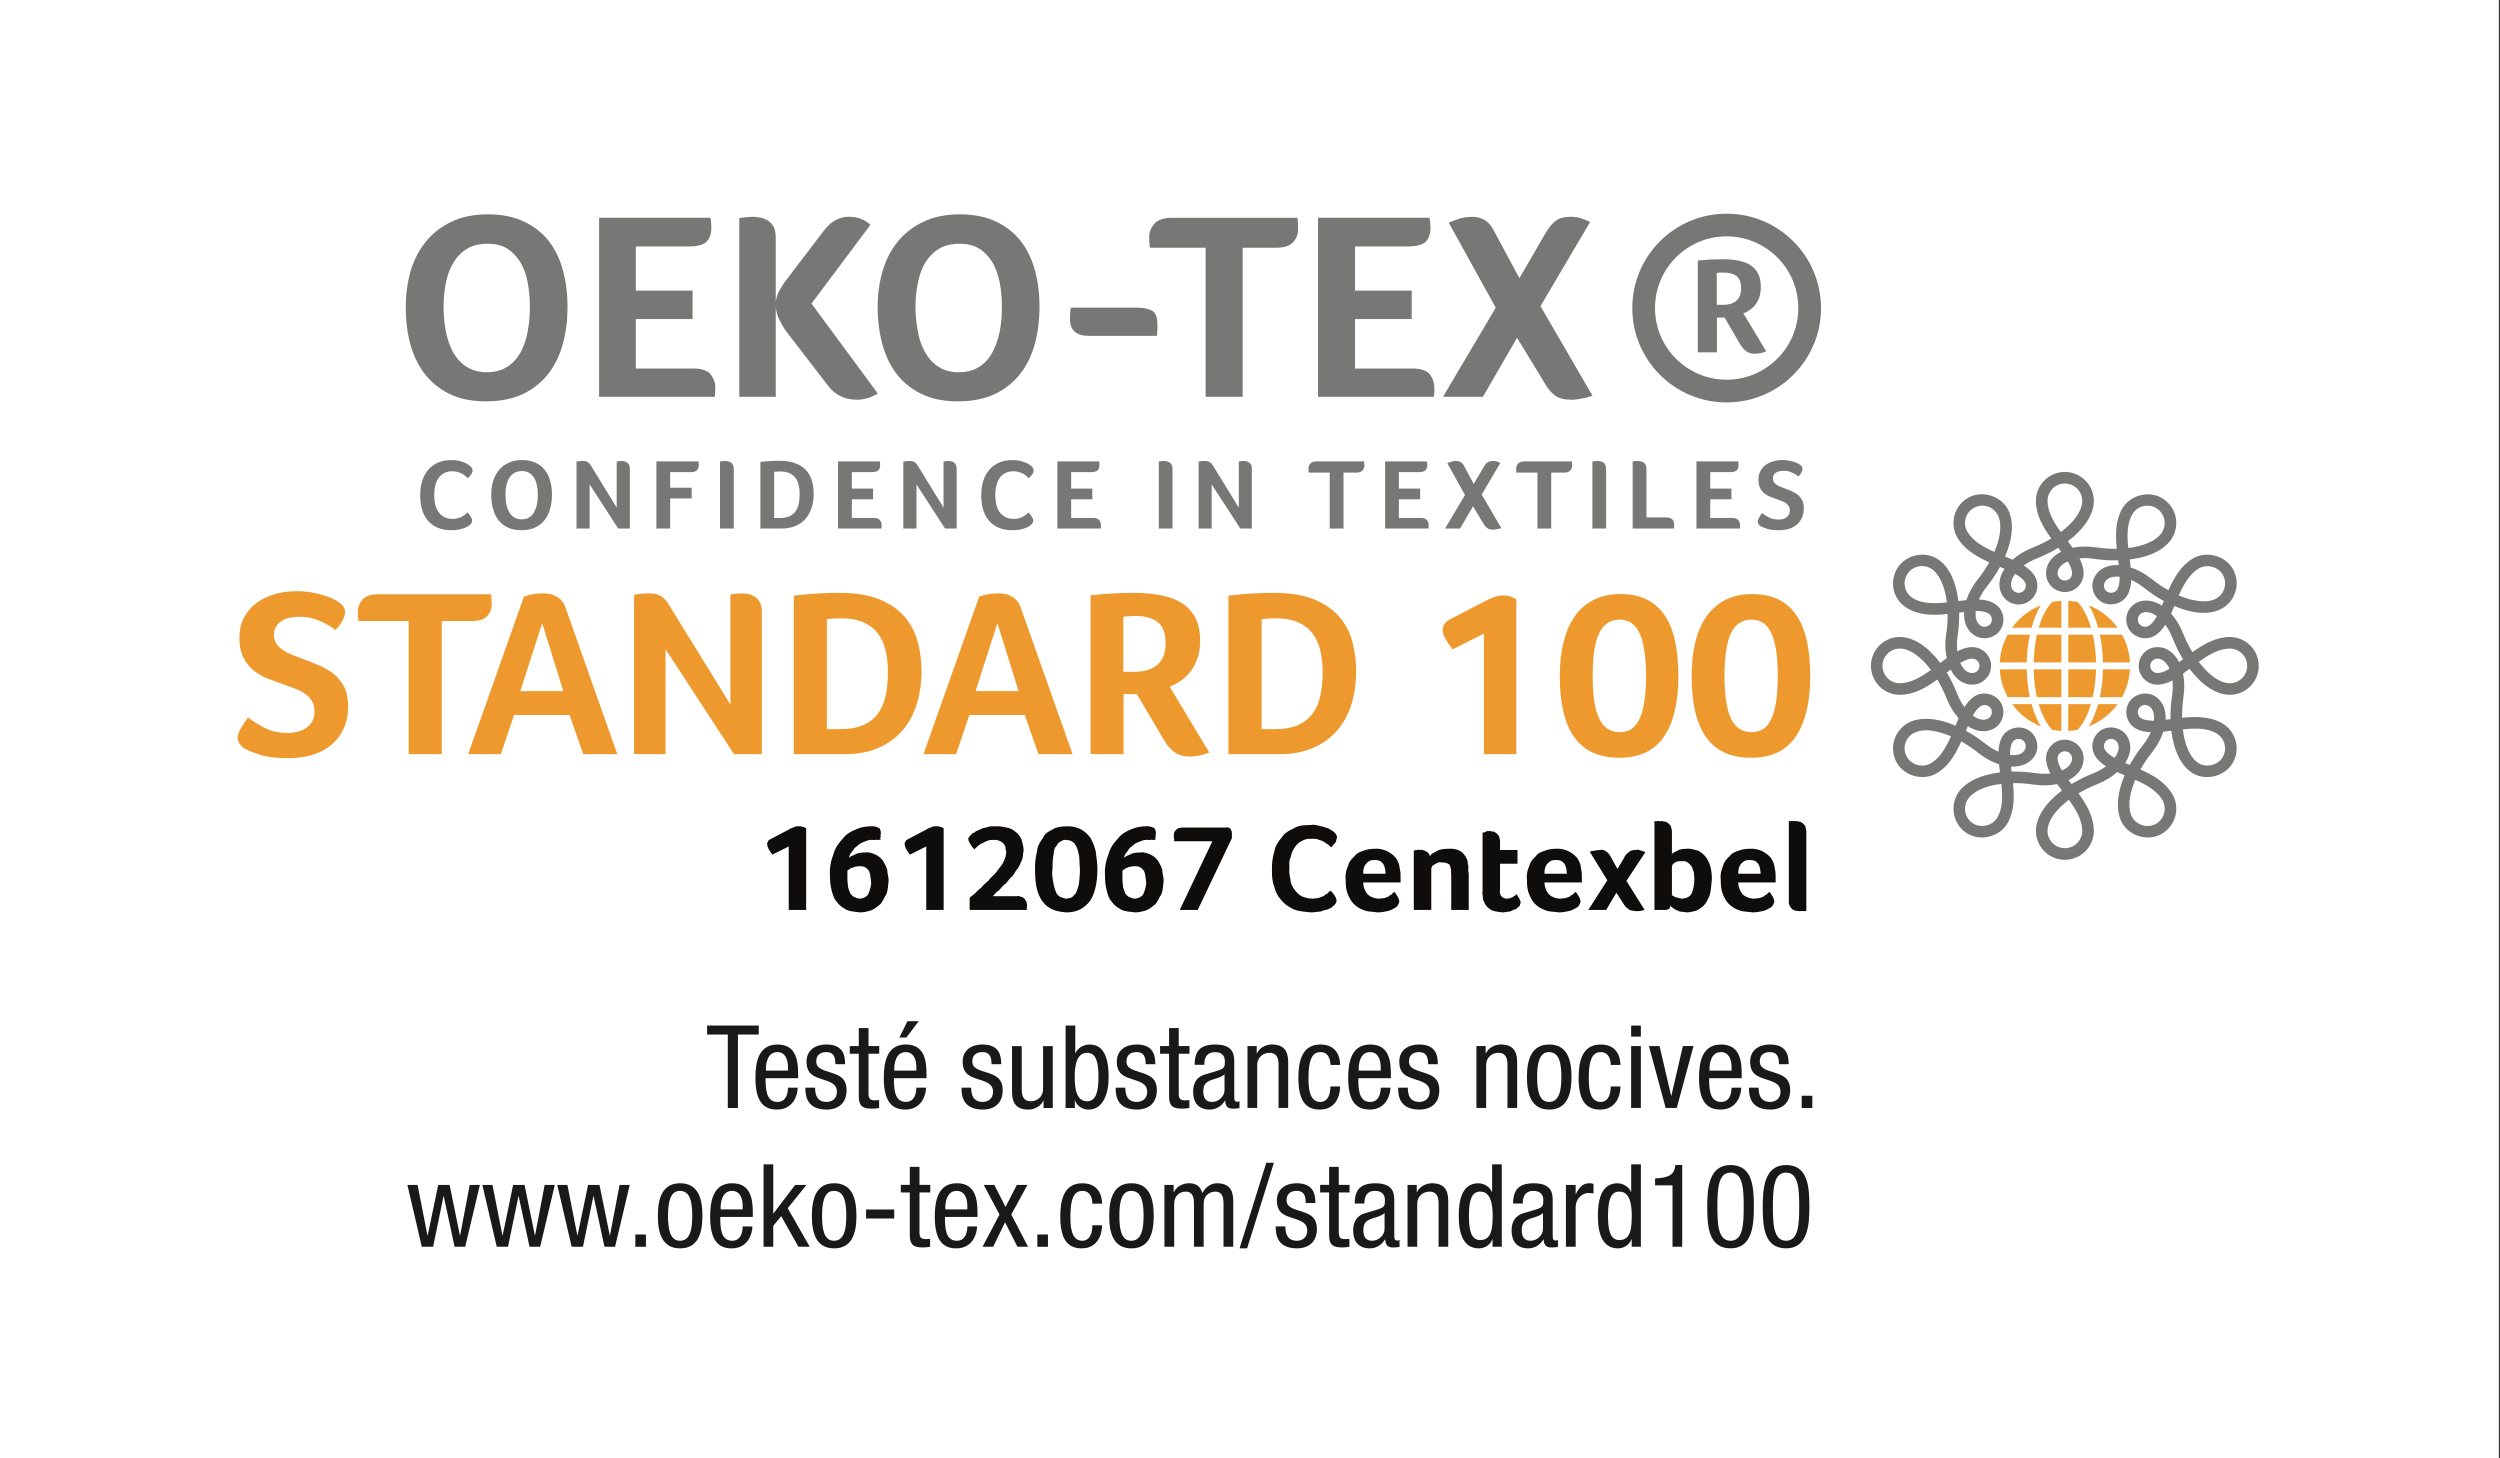 <?xml version="1.0" encoding="UTF-8"?>
<svg width="631px" height="368px" viewBox="0 0 631 368" version="1.1" xmlns="http://www.w3.org/2000/svg" xmlns:xlink="http://www.w3.org/1999/xlink">
    <rect x="0" y="0" width="631" height="368" fill="#333333" stroke="none"/>
    <!-- Generator: Sketch 61.2 (89653) - https://sketch.com -->
    <title>Group</title>
    <desc>Created with Sketch.</desc>
    <g id="Page-1" stroke="none" stroke-width="1" fill="none" fill-rule="evenodd">
        <g id="Group" fill-rule="nonzero">
            <polygon id="Background" fill="#FFFFFF" points="0 368 630.714 368 630.714 0 0 0"></polygon>
            <g id="OTS100_label_1612067_fr" transform="translate(60, 53)">
                <polyline id="Fill-1" fill="#1A1919" points="126.254 226.656 123.698 226.656 123.698 208.118 118.476 208.118 118.476 205.846 131.5 205.846 131.5 208.118 126.254 208.118"></polyline>
                <path d="M138.884,217.213 L138.884,216.369 C138.884,214.618 138.332,212.551 136.178,212.551 C133.614,212.551 133.322,215.699 133.322,216.629 L133.322,217.213 L138.884,217.213 Z M133.236,219.13 C133.236,221.528 133.236,225.133 136.233,225.133 C138.56,225.133 138.884,222.688 138.884,221.528 L141.337,221.528 C141.337,223.185 140.351,227.058 136.091,227.058 C132.273,227.058 130.672,224.407 130.672,219.043 C130.672,215.138 131.429,210.634 136.233,210.634 C141.014,210.634 141.447,214.791 141.447,218.144 L141.447,219.13 L133.236,219.13 Z" id="Fill-2" fill="#1A1919"></path>
                <path d="M150.858,215.604 C150.858,213.632 150.338,212.551 148.547,212.551 C147.766,212.551 146.023,212.756 146.023,214.941 C146.023,216.771 147.948,217.126 149.872,217.765 C151.766,218.404 153.675,219.075 153.675,222.167 C153.675,225.457 151.553,227.058 148.642,227.058 C143.341,227.058 143.278,223.129 143.278,221.52 L145.731,221.52 C145.731,223.413 146.259,225.125 148.642,225.125 C149.423,225.125 151.229,224.754 151.229,222.546 C151.229,220.447 149.304,220.014 147.419,219.375 C145.526,218.728 143.569,218.175 143.569,214.941 C143.569,212.03 145.849,210.626 148.547,210.626 C153.107,210.626 153.28,213.782 153.304,215.604" id="Fill-3" fill="#1A1919"></path>
                <path d="M156.759,206.485 L159.212,206.485 L159.212,211.029 L161.918,211.029 L161.918,212.961 L159.212,212.961 L159.212,222.987 C159.212,224.234 159.536,224.731 160.814,224.731 C161.334,224.731 161.626,224.676 161.886,224.644 L161.886,226.656 C161.563,226.711 160.924,226.821 159.906,226.821 C157.374,226.821 156.759,225.78 156.759,223.745 L156.759,212.961 L154.487,212.961 L154.487,211.029 L156.759,211.029" id="Fill-4" fill="#1A1919"></path>
                <path d="M169.041,204.749 L171.905,204.749 L168.749,208.875 L167.006,208.875 L169.041,204.749 Z M171.282,217.213 L171.282,216.369 C171.282,214.618 170.729,212.551 168.576,212.551 C166.012,212.551 165.72,215.699 165.72,216.629 L165.72,217.213 L171.282,217.213 Z M165.633,219.13 C165.633,221.52 165.633,225.125 168.631,225.125 C170.966,225.125 171.282,222.688 171.282,221.52 L173.735,221.52 C173.735,223.185 172.741,227.058 168.489,227.058 C164.671,227.058 163.07,224.407 163.07,219.043 C163.07,215.138 163.827,210.626 168.631,210.626 C173.411,210.626 173.845,214.791 173.845,218.144 L173.845,219.13 L165.633,219.13 Z" id="Fill-5" fill="#1A1919"></path>
                <path d="M190.261,215.604 C190.261,213.632 189.74,212.551 187.958,212.551 C187.177,212.551 185.418,212.756 185.418,214.941 C185.418,216.771 187.35,217.126 189.275,217.765 C191.16,218.404 193.077,219.075 193.077,222.167 C193.077,225.457 190.963,227.058 188.052,227.058 C182.743,227.058 182.688,223.129 182.688,221.52 L185.134,221.52 C185.134,223.413 185.662,225.125 188.052,225.125 C188.825,225.125 190.64,224.754 190.64,222.546 C190.64,220.447 188.715,220.014 186.822,219.375 C184.921,218.728 182.98,218.175 182.98,214.941 C182.98,212.03 185.244,210.626 187.958,210.626 C192.501,210.626 192.683,213.782 192.714,215.604" id="Fill-6" fill="#1A1919"></path>
                <path d="M205.722,226.656 L203.387,226.656 L203.387,224.818 L203.332,224.818 C202.693,226.237 201.06,227.066 199.546,227.066 C195.436,227.066 195.436,223.934 195.436,222.112 L195.436,211.036 L197.881,211.036 L197.881,221.82 C197.881,223.003 197.976,224.96 200.185,224.96 C201.494,224.96 203.269,224.092 203.269,221.82 L203.269,211.036 L205.722,211.036" id="Fill-7" fill="#1A1919"></path>
                <path d="M214.4,224.96 C216.672,224.96 217.255,222.404 217.255,218.854 C217.255,215.115 216.672,212.725 214.4,212.725 C211.781,212.725 211.252,215.817 211.252,218.854 C211.252,222.057 211.781,224.96 214.4,224.96 M208.957,205.846 L211.402,205.846 L211.402,212.819 L211.457,212.819 C212.009,211.478 213.5,210.634 215.07,210.634 C219.298,210.634 219.819,215.588 219.819,218.854 C219.819,223.24 218.336,227.066 214.723,227.066 C213.035,227.066 211.655,225.89 211.339,224.731 L211.284,224.731 L211.284,226.656 L208.957,226.656" id="Fill-8" fill="#1A1919"></path>
                <path d="M229.167,215.604 C229.167,213.632 228.638,212.551 226.863,212.551 C226.075,212.551 224.323,212.756 224.323,214.941 C224.323,216.771 226.248,217.126 228.173,217.765 C230.066,218.404 231.991,219.075 231.991,222.167 C231.991,225.457 229.869,227.058 226.95,227.058 C221.649,227.058 221.594,223.129 221.594,221.52 L224.031,221.52 C224.031,223.413 224.56,225.125 226.95,225.125 C227.739,225.125 229.545,224.754 229.545,222.546 C229.545,220.447 227.613,220.014 225.727,219.375 C223.834,218.728 221.886,218.175 221.886,214.941 C221.886,212.03 224.158,210.626 226.863,210.626 C231.407,210.626 231.581,213.782 231.612,215.604" id="Fill-9" fill="#1A1919"></path>
                <path d="M235.075,206.485 L237.513,206.485 L237.513,211.029 L240.226,211.029 L240.226,212.961 L237.513,212.961 L237.513,222.987 C237.513,224.234 237.836,224.731 239.114,224.731 C239.643,224.731 239.935,224.676 240.195,224.644 L240.195,226.656 C239.879,226.711 239.232,226.821 238.207,226.821 C235.683,226.821 235.075,225.78 235.075,223.745 L235.075,212.961 L232.803,212.961 L232.803,211.029 L235.075,211.029" id="Fill-10" fill="#1A1919"></path>
                <path d="M249.069,218.152 C248.17,219.106 246.009,219.304 244.904,219.974 C244.115,220.479 243.713,221.094 243.713,222.451 C243.713,224.029 244.265,225.133 245.93,225.133 C247.523,225.133 249.069,223.776 249.069,222.167 L249.069,218.152 Z M241.528,215.754 C241.528,212.204 243.035,210.634 246.766,210.634 C251.523,210.634 251.523,213.482 251.523,215.115 L251.523,223.824 C251.523,224.463 251.523,225.086 252.272,225.086 C252.595,225.086 252.737,225.015 252.848,224.928 L252.848,226.687 C252.682,226.719 252.043,226.829 251.428,226.829 C250.497,226.829 249.33,226.829 249.227,224.818 L249.156,224.818 C248.367,226.206 246.861,227.058 245.393,227.058 C242.483,227.058 241.141,225.307 241.141,222.514 C241.141,220.321 242.072,218.814 244.084,218.207 L247.381,217.221 C249.156,216.661 249.156,216.164 249.156,214.854 C249.156,213.395 248.288,212.559 246.655,212.559 C243.973,212.559 243.973,215.052 243.973,215.612 L243.973,215.754 L241.528,215.754 Z" id="Fill-11" fill="#1A1919"></path>
                <path d="M254.867,211.029 L257.194,211.029 L257.194,212.867 L257.25,212.867 C257.889,211.447 259.522,210.626 261.036,210.626 C265.138,210.626 265.138,213.75 265.138,215.58 L265.138,226.648 L262.701,226.648 L262.701,215.872 C262.701,214.681 262.614,212.732 260.397,212.732 C259.088,212.732 257.313,213.6 257.313,215.872 L257.313,226.648 L254.867,226.648" id="Fill-12" fill="#1A1919"></path>
                <path d="M275.803,215.793 C275.803,214.271 275.196,212.559 273.334,212.559 C271.812,212.559 270.266,213.308 270.266,219.012 C270.266,221.063 270.297,225.133 273.239,225.133 C275.322,225.133 275.803,222.916 275.803,221.228 L278.249,221.228 C278.249,223.713 277.026,227.066 273.121,227.066 C269.311,227.066 267.71,224.415 267.71,219.043 C267.71,215.146 268.459,210.634 273.271,210.634 C277.523,210.634 278.249,213.979 278.249,215.793" id="Fill-13" fill="#1A1919"></path>
                <path d="M288.496,217.213 L288.496,216.369 C288.496,214.618 287.944,212.551 285.782,212.551 C283.226,212.551 282.934,215.699 282.934,216.629 L282.934,217.213 L288.496,217.213 Z M282.84,219.13 C282.84,221.528 282.84,225.133 285.845,225.133 C288.172,225.133 288.496,222.688 288.496,221.528 L290.949,221.528 C290.949,223.185 289.955,227.058 285.711,227.058 C281.885,227.058 280.284,224.407 280.284,219.043 C280.284,215.138 281.041,210.634 285.845,210.634 C290.626,210.634 291.059,214.791 291.059,218.144 L291.059,219.13 L282.84,219.13 Z" id="Fill-14" fill="#1A1919"></path>
                <path d="M300.462,215.604 C300.462,213.632 299.934,212.551 298.167,212.551 C297.37,212.551 295.635,212.756 295.635,214.941 C295.635,216.771 297.552,217.126 299.476,217.765 C301.37,218.404 303.287,219.075 303.287,222.167 C303.287,225.457 301.165,227.058 298.254,227.058 C292.953,227.058 292.89,223.129 292.89,221.52 L295.335,221.52 C295.335,223.413 295.864,225.125 298.254,225.125 C299.035,225.125 300.849,224.754 300.849,222.546 C300.849,220.447 298.924,220.014 297.015,219.375 C295.13,218.728 293.181,218.175 293.181,214.941 C293.181,212.03 295.453,210.626 298.167,210.626 C302.711,210.626 302.884,213.782 302.916,215.604" id="Fill-15" fill="#1A1919"></path>
                <path d="M312.65,211.029 L314.985,211.029 L314.985,212.867 L315.04,212.867 C315.679,211.447 317.312,210.626 318.827,210.626 C322.929,210.626 322.929,213.75 322.929,215.58 L322.929,226.648 L320.483,226.648 L320.483,215.872 C320.483,214.681 320.397,212.732 318.188,212.732 C316.87,212.732 315.103,213.6 315.103,215.872 L315.103,226.648 L312.65,226.648" id="Fill-16" fill="#1A1919"></path>
                <path d="M334.091,218.846 C334.091,215.462 333.594,212.551 330.959,212.551 C328.498,212.551 327.969,215.462 327.969,218.846 C327.969,222.222 328.466,225.133 330.959,225.133 C333.562,225.133 334.091,222.222 334.091,218.846 M331.03,210.634 C335.55,210.634 336.647,214.444 336.647,218.846 C336.647,223.248 335.511,227.058 331.03,227.058 C326.518,227.058 325.398,223.248 325.398,218.846 C325.398,214.444 326.542,210.634 331.03,210.634" id="Fill-17" fill="#1A1919"></path>
                <path d="M346.547,215.793 C346.547,214.271 345.939,212.559 344.07,212.559 C342.555,212.559 341.009,213.308 341.009,219.012 C341.009,221.063 341.041,225.133 343.983,225.133 C346.073,225.133 346.547,222.916 346.547,221.228 L349,221.228 C349,223.713 347.769,227.066 343.873,227.066 C340.047,227.066 338.445,224.415 338.445,219.043 C338.445,215.146 339.21,210.634 344.007,210.634 C348.266,210.634 349,213.979 349,215.793" id="Fill-18" fill="#1A1919"></path>
                <path d="M351.698,226.64 L354.151,226.64 L354.151,211.029 L351.698,211.029 L351.698,226.64 Z M351.698,208.638 L354.151,208.638 L354.151,205.854 L351.698,205.854 L351.698,208.638 Z" id="Fill-19" fill="#1A1919"></path>
                <polyline id="Fill-20" fill="#1A1919" points="356.194 211.029 358.876 211.029 361.787 223.563 361.85 223.563 364.761 211.029 367.443 211.029 363.215 226.648 360.415 226.648"></polyline>
                <path d="M377.043,217.213 L377.043,216.369 C377.043,214.618 376.499,212.551 374.338,212.551 C371.774,212.551 371.482,215.699 371.482,216.629 L371.482,217.213 L377.043,217.213 Z M371.395,219.13 C371.395,221.528 371.395,225.133 374.393,225.133 C376.728,225.133 377.043,222.688 377.043,221.528 L379.489,221.528 C379.489,223.185 378.503,227.058 374.251,227.058 C370.433,227.058 368.832,224.407 368.832,219.043 C368.832,215.138 369.589,210.634 374.393,210.634 C379.165,210.634 379.607,214.791 379.607,218.144 L379.607,219.13 L371.395,219.13 Z" id="Fill-21" fill="#1A1919"></path>
                <path d="M389.01,215.604 C389.01,213.632 388.489,212.551 386.707,212.551 C385.918,212.551 384.175,212.756 384.175,214.941 C384.175,216.771 386.099,217.126 388.016,217.765 C389.917,218.404 391.834,219.075 391.834,222.167 C391.834,225.457 389.712,227.058 386.801,227.058 C381.492,227.058 381.437,223.129 381.437,221.52 L383.883,221.52 C383.883,223.413 384.403,225.125 386.801,225.125 C387.59,225.125 389.389,224.754 389.389,222.546 C389.389,220.447 387.464,220.014 385.579,219.375 C383.685,218.728 381.737,218.175 381.737,214.941 C381.737,212.03 384.009,210.626 386.707,210.626 C391.258,210.626 391.432,213.782 391.463,215.604" id="Fill-22" fill="#1A1919"></path>
                <polygon id="Fill-23" fill="#1A1919" points="394.745 226.656 397.427 226.656 397.427 223.563 394.745 223.563"></polygon>
                <polyline id="Fill-24" fill="#1A1919" points="42.826 246.069 45.39 246.069 47.891 258.817 47.954 258.817 50.604 246.069 53.484 246.069 56.079 258.817 56.134 258.817 58.556 246.069 61.12 246.069 57.42 261.672 54.738 261.672 52.001 248.917 51.945 248.917 49.318 261.672 46.463 261.672"></polyline>
                <polyline id="Fill-25" fill="#1A1919" points="61.743 246.069 64.299 246.069 66.807 258.817 66.87 258.817 69.513 246.069 72.4 246.069 74.995 258.817 75.051 258.817 77.472 246.069 80.036 246.069 76.336 261.672 73.654 261.672 70.909 248.917 70.862 248.917 68.227 261.672 65.379 261.672"></polyline>
                <polyline id="Fill-26" fill="#1A1919" points="80.651 246.069 83.215 246.069 85.716 258.817 85.779 258.817 88.429 246.069 91.309 246.069 93.904 258.817 93.959 258.817 96.381 246.069 98.945 246.069 95.245 261.672 92.563 261.672 89.826 248.917 89.77 248.917 87.144 261.672 84.288 261.672"></polyline>
                <polygon id="Fill-27" fill="#1A1919" points="100.357 261.688 103.031 261.688 103.031 258.588 100.357 258.588"></polygon>
                <path d="M114.729,253.879 C114.729,250.487 114.232,247.576 111.613,247.576 C109.136,247.576 108.608,250.487 108.608,253.879 C108.608,257.255 109.105,260.166 111.613,260.166 C114.201,260.166 114.729,257.255 114.729,253.879 M111.669,245.651 C116.189,245.651 117.293,249.469 117.293,253.879 C117.293,258.28 116.157,262.09 111.669,262.09 C107.156,262.09 106.044,258.28 106.044,253.879 C106.044,249.469 107.18,245.651 111.669,245.651" id="Fill-28" fill="#1A1919"></path>
                <path d="M127.453,252.246 L127.453,251.402 C127.453,249.65 126.901,247.576 124.74,247.576 C122.184,247.576 121.892,250.731 121.892,251.662 L121.892,252.246 L127.453,252.246 Z M121.797,254.155 C121.797,256.553 121.797,260.166 124.803,260.166 C127.13,260.166 127.453,257.712 127.453,256.553 L129.907,256.553 C129.907,258.217 128.913,262.09 124.661,262.09 C120.843,262.09 119.242,259.432 119.242,254.068 C119.242,250.163 119.999,245.651 124.803,245.651 C129.583,245.651 130.009,249.816 130.009,253.169 L130.009,254.155 L121.797,254.155 Z" id="Fill-29" fill="#1A1919"></path>
                <polyline id="Fill-30" fill="#1A1919" points="144.374 261.672 141.518 261.672 137.18 253.957 135.168 256.403 135.168 261.672 132.723 261.672 132.723 240.878 135.168 240.878 135.168 253.263 135.223 253.263 140.706 246.069 143.554 246.069 138.813 251.954"></polyline>
                <path d="M153.604,253.879 C153.604,250.487 153.107,247.576 150.488,247.576 C148.011,247.576 147.49,250.487 147.49,253.879 C147.49,257.255 147.979,260.166 150.488,260.166 C153.083,260.166 153.604,257.255 153.604,253.879 M150.535,245.651 C155.063,245.651 156.167,249.469 156.167,253.879 C156.167,258.28 155.031,262.09 150.535,262.09 C146.031,262.09 144.918,258.28 144.918,253.879 C144.918,249.469 146.054,245.651 150.535,245.651" id="Fill-31" fill="#1A1919"></path>
                <polygon id="Fill-32" fill="#1A1919" points="158.597 254.549 165.704 254.549 165.704 252.277 158.597 252.277"></polygon>
                <path d="M169.633,241.525 L172.078,241.525 L172.078,246.061 L174.8,246.061 L174.8,247.986 L172.078,247.986 L172.078,258.012 C172.078,259.258 172.402,259.755 173.687,259.755 C174.208,259.755 174.508,259.7 174.76,259.669 L174.76,261.68 C174.437,261.735 173.798,261.854 172.78,261.854 C170.248,261.854 169.633,260.805 169.633,258.769 L169.633,247.986 L167.361,247.986 L167.361,246.061 L169.633,246.061" id="Fill-33" fill="#1A1919"></path>
                <path d="M184.155,252.246 L184.155,251.402 C184.155,249.65 183.603,247.576 181.45,247.576 C178.886,247.576 178.594,250.731 178.594,251.662 L178.594,252.246 L184.155,252.246 Z M178.507,254.155 C178.507,256.553 178.507,260.166 181.505,260.166 C183.832,260.166 184.155,257.712 184.155,256.553 L186.609,256.553 C186.609,258.217 185.615,262.09 181.363,262.09 C177.545,262.09 175.944,259.432 175.944,254.068 C175.944,250.163 176.701,245.651 181.505,245.651 C186.285,245.651 186.719,249.816 186.719,253.169 L186.719,254.155 L178.507,254.155 Z" id="Fill-34" fill="#1A1919"></path>
                <polyline id="Fill-35" fill="#1A1919" points="188.289 246.069 190.971 246.069 193.795 251.63 196.651 246.069 199.325 246.069 195.247 253.547 199.475 261.672 196.793 261.672 193.677 255.496 190.679 261.672 187.997 261.672 192.281 253.547"></polyline>
                <polygon id="Fill-36" fill="#1A1919" points="201.826 261.688 204.5 261.688 204.5 258.588 201.826 258.588"></polygon>
                <path d="M215.709,250.81 C215.709,249.303 215.102,247.584 213.24,247.584 C211.718,247.584 210.171,248.341 210.171,254.044 C210.171,256.079 210.203,260.166 213.145,260.166 C215.244,260.166 215.709,257.949 215.709,256.261 L218.162,256.261 C218.162,258.73 216.932,262.09 213.035,262.09 C209.217,262.09 207.616,259.44 207.616,254.068 C207.616,250.163 208.373,245.659 213.177,245.659 C217.429,245.659 218.162,249.011 218.162,250.81" id="Fill-37" fill="#1A1919"></path>
                <path d="M228.638,253.879 C228.638,250.487 228.149,247.576 225.514,247.576 C223.045,247.576 222.525,250.487 222.525,253.879 C222.525,257.255 223.014,260.166 225.514,260.166 C228.118,260.166 228.638,257.255 228.638,253.879 M225.585,245.651 C230.106,245.651 231.202,249.469 231.202,253.879 C231.202,258.28 230.066,262.09 225.585,262.09 C221.065,262.09 219.961,258.28 219.961,253.879 C219.961,249.469 221.089,245.651 225.585,245.651" id="Fill-38" fill="#1A1919"></path>
                <path d="M233.9,246.069 L236.235,246.069 L236.235,247.891 L236.298,247.891 C236.937,246.479 238.562,245.651 240.077,245.651 C241.891,245.651 242.956,246.353 243.461,248.136 C244.155,246.771 245.559,245.651 247.16,245.651 C251.27,245.651 251.27,248.783 251.27,250.605 L251.27,261.672 L248.817,261.672 L248.817,250.897 C248.817,249.706 248.73,247.765 246.719,247.765 C245.591,247.765 243.808,248.459 243.808,250.897 L243.808,261.672 L241.362,261.672 L241.362,250.897 C241.362,249.706 241.276,247.765 239.264,247.765 C238.128,247.765 236.361,248.459 236.361,250.897 L236.361,261.672 L233.9,261.672" id="Fill-39" fill="#1A1919"></path>
                <polyline id="Fill-40" fill="#1A1919" points="259.608 240.476 261.533 240.476 254.773 262.083 252.864 262.083 259.608 240.476"></polyline>
                <path d="M269.563,250.644 C269.563,248.656 269.035,247.576 267.26,247.576 C266.471,247.576 264.728,247.789 264.728,249.966 C264.728,251.796 266.653,252.151 268.57,252.79 C270.463,253.429 272.388,254.099 272.388,257.192 C272.388,260.489 270.266,262.083 267.355,262.083 C262.046,262.083 261.991,258.146 261.991,256.545 L264.428,256.545 C264.428,258.438 264.957,260.166 267.355,260.166 C268.136,260.166 269.942,259.779 269.942,257.578 C269.942,255.472 268.017,255.038 266.124,254.399 C264.231,253.76 262.282,253.2 262.282,249.966 C262.282,247.063 264.554,245.651 267.26,245.651 C271.804,245.651 271.985,248.806 272.009,250.644" id="Fill-41" fill="#1A1919"></path>
                <path d="M275.472,241.525 L277.909,241.525 L277.909,246.061 L280.623,246.061 L280.623,247.986 L277.909,247.986 L277.909,258.012 C277.909,259.258 278.233,259.755 279.519,259.755 C280.039,259.755 280.331,259.7 280.592,259.669 L280.592,261.68 C280.276,261.735 279.629,261.854 278.604,261.854 C276.079,261.854 275.472,260.805 275.472,258.769 L275.472,247.986 L273.2,247.986 L273.2,246.061 L275.472,246.061" id="Fill-42" fill="#1A1919"></path>
                <path d="M289.466,253.169 C288.567,254.139 286.413,254.336 285.301,255.007 C284.512,255.504 284.11,256.111 284.11,257.491 C284.11,259.053 284.662,260.166 286.326,260.166 C287.92,260.166 289.466,258.801 289.466,257.2 L289.466,253.169 Z M281.925,250.778 C281.925,247.221 283.439,245.659 287.163,245.659 C291.919,245.659 291.919,248.507 291.919,250.139 L291.919,258.856 C291.919,259.495 291.919,260.11 292.677,260.11 C292.992,260.11 293.134,260.039 293.245,259.961 L293.245,261.704 C293.079,261.743 292.44,261.862 291.825,261.862 C290.894,261.862 289.734,261.862 289.624,259.85 L289.553,259.85 C288.764,261.238 287.257,262.09 285.79,262.09 C282.879,262.09 281.538,260.331 281.538,257.547 C281.538,255.354 282.477,253.847 284.481,253.232 L287.778,252.246 C289.553,251.693 289.553,251.196 289.553,249.887 C289.553,248.428 288.685,247.576 287.052,247.576 C284.37,247.576 284.37,250.084 284.37,250.644 L284.37,250.778 L281.925,250.778 Z" id="Fill-43" fill="#1A1919"></path>
                <path d="M295.264,246.069 L297.591,246.069 L297.591,247.891 L297.646,247.891 C298.285,246.479 299.926,245.651 301.433,245.651 C305.535,245.651 305.535,248.783 305.535,250.605 L305.535,261.672 L303.097,261.672 L303.097,250.897 C303.097,249.706 303.01,247.765 300.794,247.765 C299.484,247.765 297.709,248.625 297.709,250.897 L297.709,261.672 L295.264,261.672" id="Fill-44" fill="#1A1919"></path>
                <path d="M313.605,259.992 C316.318,259.992 316.752,257.428 316.752,253.879 C316.752,250.841 316.231,247.757 313.605,247.757 C311.333,247.757 310.757,250.147 310.757,253.879 C310.757,257.602 311.333,259.992 313.605,259.992 M319.048,261.68 L316.721,261.68 L316.721,259.755 L316.665,259.755 C316.35,260.923 314.977,262.09 313.289,262.09 C309.589,262.09 308.185,258.801 308.185,253.879 C308.185,250.613 308.714,245.659 313.116,245.659 C314.512,245.659 315.995,246.495 316.547,247.836 L316.61,247.836 L316.61,240.878 L319.048,240.878" id="Fill-45" fill="#1A1919"></path>
                <path d="M329.452,253.169 C328.545,254.139 326.392,254.336 325.279,255.007 C324.499,255.504 324.088,256.111 324.088,257.491 C324.088,259.053 324.641,260.166 326.305,260.166 C327.898,260.166 329.452,258.801 329.452,257.2 L329.452,253.169 Z M321.911,250.778 C321.911,247.221 323.41,245.659 327.149,245.659 C331.898,245.659 331.898,248.507 331.898,250.139 L331.898,258.856 C331.898,259.495 331.898,260.11 332.655,260.11 C332.971,260.11 333.121,260.039 333.223,259.961 L333.223,261.704 C333.065,261.743 332.426,261.862 331.803,261.862 C330.872,261.862 329.713,261.862 329.602,259.85 L329.531,259.85 C328.75,261.238 327.236,262.09 325.776,262.09 C322.866,262.09 321.525,260.331 321.525,257.547 C321.525,255.354 322.455,253.847 324.467,253.232 L327.764,252.246 C329.531,251.693 329.531,251.196 329.531,249.887 C329.531,248.428 328.664,247.576 327.031,247.576 C324.349,247.576 324.349,250.084 324.349,250.644 L324.349,250.778 L321.911,250.778 Z" id="Fill-46" fill="#1A1919"></path>
                <path d="M335.243,246.069 L337.696,246.069 L337.696,248.404 L337.735,248.404 C338.445,246.905 339.368,245.651 341.127,245.651 C341.624,245.651 341.979,245.714 342.2,245.832 L342.2,248.215 C341.979,248.191 341.664,248.112 340.891,248.112 C339.668,248.112 337.696,249.209 337.696,251.804 L337.696,261.672 L335.243,261.672" id="Fill-47" fill="#1A1919"></path>
                <path d="M348.716,259.992 C351.43,259.992 351.856,257.428 351.856,253.879 C351.856,250.841 351.335,247.757 348.716,247.757 C346.444,247.757 345.86,250.147 345.86,253.879 C345.86,257.602 346.444,259.992 348.716,259.992 M354.159,261.68 L351.84,261.68 L351.84,259.755 L351.777,259.755 C351.453,260.923 350.089,262.09 348.393,262.09 C344.693,262.09 343.305,258.801 343.305,253.879 C343.305,250.613 343.825,245.659 348.235,245.659 C349.615,245.659 351.106,246.495 351.658,247.836 L351.714,247.836 L351.714,240.878 L354.159,240.878" id="Fill-48" fill="#1A1919"></path>
                <path d="M357.748,244.436 C360.336,244.286 362.718,243.963 362.836,241.052 L364.588,241.052 L364.588,261.68 L362.142,261.68 L362.142,246.179 L357.748,246.179" id="Fill-49" fill="#1A1919"></path>
                <path d="M376.791,260.166 C379.938,260.166 380.112,256.008 380.112,251.662 C380.112,247.11 379.938,242.969 376.791,242.969 C373.651,242.969 373.47,247.11 373.47,251.662 C373.47,256.008 373.651,260.166 376.791,260.166 M370.906,251.662 C370.906,247.11 371.23,241.052 376.791,241.052 C382.352,241.052 382.676,246.582 382.676,251.662 C382.676,256.024 382.352,262.083 376.791,262.083 C371.23,262.083 370.906,256.545 370.906,251.662" id="Fill-50" fill="#1A1919"></path>
                <path d="M390.801,260.166 C393.94,260.166 394.122,256.008 394.122,251.662 C394.122,247.11 393.94,242.969 390.801,242.969 C387.661,242.969 387.48,247.11 387.48,251.662 C387.48,256.008 387.661,260.166 390.801,260.166 M384.916,251.662 C384.916,247.11 385.239,241.052 390.801,241.052 C396.362,241.052 396.686,246.582 396.686,251.662 C396.686,256.024 396.362,262.083 390.801,262.083 C385.239,262.083 384.916,256.545 384.916,251.662" id="Fill-51" fill="#1A1919"></path>
                <path d="M58.643,79.434 C58.548,79.536 58.374,79.663 58.154,79.82 C57.925,79.97 57.617,80.112 57.231,80.27 C56.844,80.42 56.371,80.554 55.834,80.664 C55.282,80.775 54.651,80.822 53.933,80.822 C52.576,80.822 51.393,80.609 50.407,80.167 C49.397,79.734 48.577,79.118 47.93,78.329 C47.283,77.556 46.81,76.618 46.51,75.561 C46.195,74.48 46.053,73.304 46.053,72.027 C46.053,70.741 46.21,69.557 46.542,68.461 C46.865,67.388 47.362,66.442 48.025,65.645 C48.68,64.848 49.508,64.241 50.494,63.791 C51.472,63.341 52.64,63.12 53.965,63.12 C54.62,63.12 55.227,63.176 55.755,63.294 C56.284,63.428 56.741,63.562 57.144,63.72 C57.53,63.87 57.862,64.043 58.13,64.217 C58.39,64.398 58.587,64.548 58.721,64.675 C58.863,64.801 59.005,64.951 59.108,65.14 C59.226,65.337 59.282,65.534 59.282,65.747 C59.282,66.087 59.147,66.426 58.903,66.765 C58.643,67.096 58.367,67.42 58.067,67.696 C57.854,67.506 57.633,67.286 57.38,67.08 C57.128,66.867 56.844,66.678 56.529,66.52 C56.221,66.363 55.866,66.229 55.479,66.126 C55.077,66 54.635,65.945 54.146,65.945 C53.286,65.945 52.561,66.134 51.985,66.473 C51.393,66.812 50.928,67.262 50.573,67.83 C50.226,68.382 49.965,69.021 49.823,69.739 C49.658,70.441 49.587,71.182 49.587,71.916 C49.587,72.713 49.658,73.47 49.823,74.212 C49.965,74.922 50.234,75.561 50.604,76.121 C50.975,76.681 51.464,77.122 52.056,77.462 C52.655,77.801 53.405,77.967 54.288,77.967 C54.761,77.967 55.203,77.903 55.606,77.785 C56,77.69 56.347,77.533 56.647,77.367 C56.954,77.201 57.223,77.012 57.451,76.831 C57.672,76.641 57.854,76.483 58.019,76.341 C58.114,76.468 58.232,76.61 58.367,76.783 C58.508,76.949 58.627,77.122 58.745,77.312 C58.863,77.493 58.966,77.69 59.045,77.864 C59.132,78.061 59.171,78.219 59.171,78.369 C59.171,78.59 59.132,78.779 59.045,78.937 C58.966,79.079 58.832,79.252 58.643,79.434" id="Fill-52" fill="#777776"></path>
                <path d="M75.753,71.9 C75.753,71.088 75.674,70.323 75.54,69.597 C75.406,68.879 75.177,68.24 74.861,67.688 C74.538,67.144 74.128,66.702 73.615,66.378 C73.118,66.071 72.487,65.889 71.745,65.889 C70.98,65.889 70.317,66.071 69.789,66.378 C69.26,66.702 68.827,67.144 68.495,67.688 C68.172,68.24 67.935,68.879 67.793,69.597 C67.651,70.323 67.58,71.088 67.58,71.9 C67.58,72.713 67.651,73.486 67.793,74.235 C67.935,74.977 68.172,75.608 68.487,76.2 C68.811,76.775 69.229,77.225 69.75,77.564 C70.27,77.903 70.917,78.077 71.674,78.077 C72.439,78.077 73.078,77.903 73.599,77.564 C74.12,77.225 74.538,76.775 74.853,76.2 C75.161,75.608 75.39,74.977 75.532,74.235 C75.674,73.486 75.753,72.713 75.753,71.9 M79.318,71.877 C79.318,73.091 79.168,74.243 78.884,75.324 C78.6,76.412 78.143,77.367 77.52,78.187 C76.889,79.008 76.1,79.655 75.114,80.12 C74.143,80.601 72.96,80.822 71.572,80.822 C70.207,80.822 69.04,80.585 68.077,80.112 C67.123,79.631 66.342,78.984 65.726,78.164 C65.119,77.351 64.677,76.397 64.401,75.316 C64.117,74.235 63.983,73.099 63.983,71.9 C63.983,70.725 64.133,69.597 64.441,68.524 C64.74,67.475 65.222,66.536 65.853,65.732 C66.499,64.935 67.304,64.312 68.29,63.838 C69.26,63.357 70.428,63.113 71.777,63.113 C73.11,63.113 74.254,63.357 75.208,63.807 C76.163,64.256 76.936,64.88 77.543,65.668 C78.151,66.449 78.6,67.364 78.884,68.445 C79.168,69.494 79.318,70.646 79.318,71.877" id="Fill-53" fill="#777776"></path>
                <path d="M98.976,80.396 L96.042,80.396 L88.824,69.266 L88.824,80.396 L85.518,80.396 L85.518,63.507 C85.676,63.468 85.913,63.436 86.197,63.404 C86.481,63.381 86.773,63.349 87.057,63.349 C87.601,63.349 88.027,63.444 88.327,63.625 C88.627,63.815 88.895,64.099 89.131,64.485 L95.655,75.135 L95.655,63.475 C95.892,63.444 96.113,63.412 96.318,63.397 C96.515,63.349 96.673,63.349 96.799,63.349 C97.051,63.349 97.296,63.381 97.556,63.436 C97.801,63.475 98.03,63.57 98.258,63.72 C98.463,63.862 98.645,64.051 98.779,64.312 C98.905,64.564 98.976,64.903 98.976,65.321" id="Fill-54" fill="#777776"></path>
                <path d="M109.144,70.11 L114.579,70.11 L114.579,72.807 L109.144,72.807 L109.144,80.404 L105.673,80.404 L105.673,63.452 L116.299,63.452 C116.331,63.625 116.346,63.791 116.362,63.917 C116.362,64.051 116.378,64.201 116.378,64.383 C116.378,64.887 116.228,65.321 115.936,65.653 C115.637,65.992 115.1,66.165 114.327,66.165 L109.144,66.165" id="Fill-55" fill="#777776"></path>
                <path d="M121.734,63.475 C121.979,63.444 122.208,63.412 122.428,63.397 C122.665,63.349 122.839,63.349 122.949,63.349 C123.202,63.349 123.462,63.381 123.722,63.436 C123.982,63.475 124.235,63.57 124.448,63.72 C124.661,63.862 124.85,64.051 124.984,64.312 C125.126,64.564 125.205,64.903 125.205,65.321 L125.205,80.396 L121.734,80.396" id="Fill-56" fill="#777776"></path>
                <path d="M141.826,71.695 C141.826,70.898 141.755,70.165 141.597,69.479 C141.447,68.784 141.179,68.177 140.816,67.664 C140.446,67.151 139.933,66.741 139.302,66.442 C138.679,66.15 137.882,66 136.92,66 C136.415,66 135.91,66.031 135.397,66.087 L135.397,77.746 L136.778,77.746 C137.779,77.746 138.608,77.596 139.247,77.304 C139.901,77.004 140.43,76.586 140.801,76.05 C141.171,75.521 141.447,74.898 141.597,74.149 C141.755,73.407 141.826,72.594 141.826,71.695 M145.376,71.648 C145.376,72.839 145.202,73.967 144.895,75.032 C144.571,76.097 144.082,77.028 143.42,77.817 C142.765,78.613 141.921,79.237 140.903,79.702 C139.878,80.167 138.679,80.396 137.282,80.396 L131.918,80.396 L131.918,63.602 C132.983,63.468 133.906,63.381 134.679,63.349 C135.436,63.318 136.099,63.294 136.651,63.294 C138.347,63.294 139.751,63.531 140.856,63.965 C141.968,64.422 142.859,65.014 143.538,65.771 C144.201,66.536 144.666,67.42 144.95,68.437 C145.218,69.439 145.376,70.528 145.376,71.648" id="Fill-57" fill="#777776"></path>
                <path d="M160.419,77.722 C161.232,77.722 161.784,77.896 162.084,78.274 C162.375,78.645 162.517,79.055 162.517,79.513 C162.517,79.702 162.517,79.852 162.51,79.986 C162.494,80.104 162.478,80.254 162.462,80.396 L151.521,80.396 L151.521,63.452 L162.076,63.452 C162.091,63.633 162.115,63.791 162.131,63.909 C162.147,64.051 162.147,64.201 162.147,64.391 C162.147,64.982 161.981,65.416 161.681,65.708 C161.382,66.008 160.821,66.165 159.985,66.165 L155.008,66.165 L155.008,70.323 L160.364,70.323 L160.364,73.036 L155.008,73.036 L155.008,77.722" id="Fill-58" fill="#777776"></path>
                <path d="M181.458,80.396 L178.523,80.396 L171.321,69.266 L171.321,80.396 L168,80.396 L168,63.507 C168.173,63.468 168.394,63.436 168.686,63.404 C168.97,63.381 169.27,63.349 169.53,63.349 C170.09,63.349 170.516,63.444 170.808,63.625 C171.116,63.815 171.384,64.099 171.621,64.485 L178.152,75.135 L178.152,63.475 C178.373,63.444 178.61,63.412 178.807,63.397 C179.004,63.349 179.162,63.349 179.296,63.349 C179.549,63.349 179.793,63.381 180.038,63.436 C180.29,63.475 180.535,63.57 180.748,63.72 C180.945,63.862 181.126,64.051 181.26,64.312 C181.394,64.564 181.458,64.903 181.458,65.321" id="Fill-59" fill="#777776"></path>
                <path d="M200.256,79.434 C200.161,79.536 199.988,79.663 199.767,79.82 C199.546,79.97 199.238,80.112 198.852,80.27 C198.465,80.42 197.992,80.554 197.44,80.664 C196.879,80.775 196.264,80.822 195.554,80.822 C194.197,80.822 193.006,80.609 192.02,80.167 C191.01,79.734 190.19,79.118 189.543,78.329 C188.896,77.556 188.423,76.618 188.123,75.561 C187.816,74.48 187.666,73.304 187.666,72.027 C187.666,70.741 187.824,69.557 188.147,68.461 C188.478,67.388 188.967,66.442 189.638,65.645 C190.285,64.848 191.105,64.241 192.107,63.791 C193.093,63.341 194.245,63.12 195.586,63.12 C196.233,63.12 196.84,63.176 197.353,63.294 C197.897,63.428 198.355,63.562 198.741,63.72 C199.159,63.87 199.483,64.043 199.743,64.217 C200.003,64.398 200.201,64.548 200.343,64.675 C200.484,64.801 200.626,64.951 200.737,65.14 C200.839,65.337 200.903,65.534 200.903,65.747 C200.903,66.087 200.768,66.426 200.516,66.765 C200.256,67.096 199.98,67.42 199.672,67.696 C199.483,67.506 199.254,67.286 198.994,67.08 C198.741,66.867 198.465,66.678 198.157,66.52 C197.85,66.363 197.487,66.229 197.092,66.126 C196.69,66 196.233,65.945 195.751,65.945 C194.892,65.945 194.174,66.134 193.59,66.473 C193.006,66.812 192.533,67.262 192.194,67.83 C191.839,68.382 191.586,69.021 191.429,69.739 C191.271,70.441 191.208,71.182 191.208,71.916 C191.208,72.713 191.271,73.47 191.429,74.212 C191.586,74.922 191.839,75.561 192.217,76.121 C192.58,76.681 193.069,77.122 193.677,77.462 C194.261,77.801 195.01,77.967 195.909,77.967 C196.367,77.967 196.816,77.903 197.219,77.785 C197.613,77.69 197.968,77.533 198.26,77.367 C198.568,77.201 198.828,77.012 199.065,76.831 C199.293,76.641 199.483,76.483 199.633,76.341 C199.727,76.468 199.838,76.61 199.98,76.783 C200.114,76.949 200.248,77.122 200.358,77.312 C200.484,77.493 200.571,77.69 200.666,77.864 C200.745,78.061 200.8,78.219 200.8,78.369 C200.8,78.59 200.745,78.779 200.666,78.937 C200.571,79.079 200.461,79.252 200.256,79.434" id="Fill-60" fill="#777776"></path>
                <path d="M215.756,77.722 C216.561,77.722 217.121,77.896 217.429,78.274 C217.721,78.645 217.871,79.055 217.871,79.513 C217.871,79.702 217.871,79.852 217.855,79.986 C217.855,80.104 217.831,80.254 217.815,80.396 L206.874,80.396 L206.874,63.452 L217.421,63.452 C217.445,63.633 217.46,63.791 217.492,63.909 L217.492,64.391 C217.492,64.982 217.334,65.416 217.042,65.708 C216.735,66.008 216.151,66.165 215.323,66.165 L210.361,66.165 L210.361,70.323 L215.709,70.323 L215.709,73.036 L210.361,73.036 L210.361,77.722" id="Fill-61" fill="#777776"></path>
                <path d="M232.48,63.475 C232.725,63.444 232.969,63.412 233.174,63.397 C233.411,63.349 233.569,63.349 233.703,63.349 C233.955,63.349 234.208,63.381 234.476,63.436 C234.736,63.475 234.973,63.57 235.194,63.72 C235.414,63.862 235.588,64.051 235.73,64.312 C235.872,64.564 235.943,64.903 235.943,65.321 L235.943,80.396 L232.48,80.396" id="Fill-62" fill="#777776"></path>
                <path d="M255.964,80.396 L253.045,80.396 L245.827,69.266 L245.827,80.396 L242.53,80.396 L242.53,63.507 C242.695,63.468 242.924,63.436 243.208,63.404 C243.484,63.381 243.776,63.349 244.068,63.349 C244.62,63.349 245.023,63.444 245.338,63.625 C245.638,63.815 245.898,64.099 246.135,64.485 L252.674,75.135 L252.674,63.475 C252.911,63.444 253.124,63.412 253.329,63.397 C253.526,63.349 253.692,63.349 253.802,63.349 C254.063,63.349 254.307,63.381 254.568,63.436 C254.82,63.475 255.041,63.57 255.238,63.72 C255.467,63.862 255.625,64.051 255.775,64.312 C255.909,64.564 255.964,64.903 255.964,65.321" id="Fill-63" fill="#777776"></path>
                <path d="M275.622,66.292 L270.329,66.292 L270.329,66.26 C270.281,66.055 270.281,65.889 270.266,65.755 C270.25,65.613 270.25,65.463 270.25,65.274 C270.25,64.816 270.4,64.391 270.731,64.02 C271.054,63.641 271.607,63.46 272.38,63.46 L284.291,63.46 C284.339,63.807 284.37,64.17 284.37,64.54 C284.37,64.982 284.212,65.377 283.905,65.732 C283.597,66.11 283.061,66.292 282.28,66.292 L279.101,66.292 L279.101,80.396 L275.622,80.396" id="Fill-64" fill="#777776"></path>
                <path d="M298.514,77.722 C299.311,77.722 299.871,77.896 300.163,78.274 C300.462,78.645 300.604,79.055 300.604,79.513 C300.604,79.702 300.604,79.852 300.589,79.986 C300.573,80.104 300.573,80.254 300.557,80.396 L289.608,80.396 L289.608,63.452 L300.155,63.452 C300.178,63.633 300.202,63.791 300.218,63.909 C300.242,64.051 300.242,64.201 300.242,64.391 C300.242,64.982 300.076,65.416 299.768,65.708 C299.461,66.008 298.901,66.165 298.057,66.165 L293.071,66.165 L293.071,70.323 L298.443,70.323 L298.443,73.036 L293.071,73.036 L293.071,77.722" id="Fill-65" fill="#777776"></path>
                <path d="M311.79,74.803 L308.532,80.396 L304.738,80.396 L309.763,71.948 L305.306,63.909 C305.645,63.752 306.016,63.617 306.371,63.515 C306.75,63.404 307.12,63.349 307.507,63.349 C308.43,63.349 309.116,63.767 309.534,64.588 L311.964,69.163 L314.488,64.872 C314.804,64.327 315.127,63.941 315.482,63.704 C315.813,63.468 316.271,63.349 316.847,63.349 C317.202,63.349 317.509,63.397 317.793,63.475 C318.069,63.562 318.361,63.688 318.677,63.862 L313.983,71.821 L318.921,80.294 C318.598,80.42 318.251,80.514 317.896,80.578 C317.541,80.649 317.202,80.68 316.926,80.68 C316.247,80.68 315.734,80.546 315.364,80.27 C315.001,80.002 314.67,79.615 314.393,79.126" id="Fill-66" fill="#777776"></path>
                <path d="M328.048,66.292 L322.747,66.292 L322.747,66.26 C322.724,66.055 322.7,65.889 322.7,65.755 C322.684,65.613 322.684,65.463 322.684,65.274 C322.684,64.816 322.842,64.391 323.173,64.02 C323.497,63.641 324.073,63.46 324.838,63.46 L336.733,63.46 C336.781,63.807 336.804,64.17 336.804,64.54 C336.804,64.982 336.639,65.377 336.339,65.732 C336.047,66.11 335.495,66.292 334.738,66.292 L331.527,66.292 L331.527,80.396 L328.048,80.396" id="Fill-67" fill="#777776"></path>
                <path d="M341.916,63.475 C342.145,63.444 342.374,63.412 342.595,63.397 C342.831,63.349 343.013,63.349 343.115,63.349 C343.391,63.349 343.628,63.381 343.896,63.436 C344.164,63.475 344.409,63.57 344.63,63.72 C344.843,63.862 345.024,64.051 345.166,64.312 C345.285,64.564 345.379,64.903 345.379,65.321 L345.379,80.396 L341.916,80.396" id="Fill-68" fill="#777776"></path>
                <path d="M355.571,77.596 L360.509,77.596 C360.919,77.596 361.251,77.643 361.503,77.754 C361.787,77.84 361.992,77.974 362.134,78.14 C362.316,78.321 362.41,78.511 362.458,78.74 C362.529,78.945 362.552,79.166 362.552,79.394 L362.552,79.994 C362.537,80.23 362.529,80.365 362.497,80.396 L352.084,80.396 L352.084,63.475 C352.321,63.452 352.55,63.412 352.779,63.397 C352.999,63.357 353.173,63.349 353.283,63.349 C353.544,63.349 353.804,63.381 354.056,63.436 C354.325,63.475 354.561,63.578 354.814,63.72 C355.011,63.862 355.224,64.051 355.366,64.312 C355.492,64.564 355.571,64.903 355.571,65.321" id="Fill-69" fill="#777776"></path>
                <path d="M377.067,77.722 C377.872,77.722 378.44,77.896 378.731,78.274 C379.023,78.645 379.181,79.055 379.181,79.513 C379.181,79.702 379.181,79.852 379.165,79.986 C379.15,80.104 379.142,80.254 379.126,80.396 L368.185,80.396 L368.185,63.452 L378.731,63.452 C378.755,63.633 378.779,63.791 378.779,63.909 C378.795,64.051 378.795,64.201 378.795,64.391 C378.795,64.982 378.653,65.416 378.353,65.708 C378.022,66.008 377.461,66.165 376.641,66.165 L371.671,66.165 L371.671,70.323 L377.012,70.323 L377.012,73.036 L371.671,73.036 L371.671,77.722" id="Fill-70" fill="#777776"></path>
                <path d="M384.727,76.499 C385.208,76.878 385.784,77.241 386.478,77.604 C387.164,77.967 387.969,78.14 388.908,78.14 C389.263,78.14 389.61,78.109 389.957,78.022 C390.296,77.935 390.611,77.801 390.864,77.627 C391.108,77.446 391.321,77.225 391.495,76.933 C391.653,76.641 391.755,76.294 391.755,75.876 C391.755,75.426 391.645,75.056 391.479,74.764 C391.29,74.448 391.053,74.204 390.746,73.983 C390.43,73.77 390.083,73.596 389.665,73.439 C389.263,73.289 388.86,73.139 388.411,72.981 C387.89,72.8 387.346,72.602 386.793,72.382 C386.257,72.161 385.768,71.869 385.326,71.522 C384.869,71.167 384.514,70.717 384.238,70.165 C383.969,69.621 383.835,68.918 383.835,68.082 C383.835,67.27 383.993,66.56 384.317,65.921 C384.632,65.306 385.05,64.777 385.618,64.367 C386.178,63.965 386.825,63.649 387.535,63.436 C388.261,63.223 389.034,63.12 389.854,63.12 C390.406,63.12 390.935,63.16 391.4,63.239 C391.889,63.326 392.307,63.436 392.702,63.546 C393.081,63.665 393.388,63.791 393.649,63.909 C393.925,64.043 394.13,64.154 394.256,64.264 C394.713,64.533 394.942,64.903 394.942,65.392 C394.942,65.597 394.863,65.866 394.69,66.221 C394.516,66.56 394.264,66.915 393.94,67.246 C393.538,66.915 392.978,66.591 392.307,66.292 C391.645,65.968 390.943,65.826 390.17,65.826 C389.878,65.826 389.562,65.85 389.255,65.913 C388.923,65.968 388.624,66.079 388.363,66.221 C388.095,66.363 387.89,66.56 387.709,66.812 C387.559,67.073 387.488,67.38 387.488,67.751 C387.488,68.106 387.559,68.414 387.709,68.674 C387.89,68.934 388.119,69.163 388.403,69.352 C388.679,69.542 389.018,69.731 389.405,69.873 C389.783,70.023 390.17,70.173 390.596,70.323 C391.124,70.528 391.669,70.749 392.221,70.985 C392.789,71.222 393.286,71.522 393.743,71.877 C394.209,72.247 394.571,72.697 394.848,73.257 C395.139,73.794 395.281,74.496 395.281,75.316 C395.281,76.215 395.132,76.988 394.808,77.683 C394.5,78.361 394.067,78.945 393.522,79.418 C392.97,79.883 392.284,80.246 391.519,80.483 C390.722,80.712 389.878,80.822 388.939,80.822 C387.709,80.822 386.73,80.712 385.989,80.467 C385.247,80.215 384.687,79.986 384.356,79.797 C384.159,79.663 383.993,79.497 383.851,79.315 C383.717,79.118 383.662,78.921 383.662,78.676 C383.662,78.392 383.756,78.038 384.009,77.643 C384.222,77.233 384.466,76.862 384.727,76.499" id="Fill-71" fill="#777776"></path>
                <path d="M73.741,24.499 C73.741,22.353 73.575,20.302 73.197,18.369 C72.865,16.445 72.242,14.749 71.382,13.273 C70.538,11.822 69.402,10.67 68.101,9.795 C66.728,8.927 65.056,8.525 63.1,8.525 C61.025,8.525 59.266,8.927 57.862,9.795 C56.45,10.67 55.298,11.822 54.47,13.273 C53.555,14.749 52.939,16.445 52.537,18.369 C52.174,20.302 51.961,22.353 51.961,24.499 C51.961,26.668 52.174,28.703 52.537,30.707 C52.939,32.695 53.547,34.422 54.383,35.969 C55.266,37.475 56.387,38.706 57.775,39.589 C59.187,40.481 60.907,40.962 62.887,40.962 C64.922,40.962 66.634,40.481 68.022,39.589 C69.402,38.706 70.538,37.475 71.375,35.969 C72.195,34.422 72.826,32.695 73.173,30.707 C73.575,28.703 73.741,26.668 73.741,24.499 M83.247,24.444 C83.247,27.662 82.876,30.746 82.087,33.657 C81.361,36.529 80.123,39.077 78.474,41.246 C76.802,43.431 74.64,45.151 72.084,46.405 C69.442,47.659 66.318,48.298 62.61,48.298 C58.982,48.298 55.913,47.659 53.334,46.365 C50.746,45.08 48.695,43.344 47.062,41.175 C45.422,39.006 44.254,36.473 43.505,33.602 C42.74,30.731 42.408,27.709 42.408,24.499 C42.408,21.367 42.818,18.369 43.599,15.545 C44.443,12.706 45.682,10.244 47.402,8.083 C49.121,5.945 51.251,4.257 53.87,3.003 C56.473,1.725 59.55,1.102 63.178,1.102 C66.705,1.102 69.765,1.725 72.29,2.948 C74.861,4.154 76.889,5.795 78.545,7.878 C80.139,9.992 81.361,12.437 82.087,15.285 C82.876,18.093 83.247,21.162 83.247,24.444" id="Fill-72" fill="#777776"></path>
                <path d="M114.927,40.015 C117.072,40.015 118.563,40.481 119.352,41.475 C120.133,42.461 120.535,43.589 120.535,44.772 C120.535,45.293 120.535,45.703 120.496,46.026 C120.472,46.365 120.441,46.744 120.417,47.154 L91.214,47.154 L91.214,1.961 L119.313,1.961 C119.407,2.458 119.47,2.877 119.47,3.247 C119.518,3.563 119.541,3.965 119.541,4.47 C119.541,6.063 119.107,7.247 118.303,8.02 C117.546,8.801 115.992,9.203 113.822,9.203 L100.475,9.203 L100.475,20.342 L114.808,20.342 L114.808,27.536 L100.475,27.536 L100.475,40.015" id="Fill-73" fill="#777776"></path>
                <path d="M126.594,2.04 C127.233,1.961 127.856,1.875 128.447,1.804 C129.047,1.756 129.52,1.717 129.828,1.717 C130.514,1.717 131.169,1.764 131.887,1.922 C132.589,2.04 133.22,2.34 133.827,2.679 C134.403,3.066 134.9,3.618 135.294,4.281 C135.618,4.951 135.799,5.85 135.799,6.994 L135.799,23.292 C135.926,22.227 136.217,21.217 136.714,20.342 C137.267,19.332 137.882,18.385 138.584,17.502 L147.829,5.361 C148.886,3.989 149.888,3.042 150.945,2.522 C151.986,1.969 153.075,1.717 154.211,1.717 C155.418,1.717 156.459,1.89 157.437,2.293 C158.329,2.656 159.094,3.145 159.693,3.752 L144.816,23.631 L161.563,46.326 C159.843,47.375 158.037,47.896 156.27,47.896 C153.264,47.896 150.819,46.736 149.028,44.385 L139.152,31.583 C138.261,30.478 137.535,29.358 136.943,28.135 C136.249,26.984 135.926,25.729 135.799,24.436 L135.799,47.146 L126.594,47.146" id="Fill-74" fill="#777776"></path>
                <path d="M192.88,24.499 C192.88,22.353 192.714,20.302 192.344,18.369 C191.965,16.445 191.373,14.749 190.514,13.273 C189.638,11.822 188.573,10.67 187.2,9.795 C185.844,8.927 184.195,8.525 182.231,8.525 C180.188,8.525 178.381,8.927 176.985,9.795 C175.589,10.67 174.429,11.822 173.545,13.273 C172.678,14.749 172.031,16.445 171.676,18.369 C171.297,20.302 171.061,22.353 171.061,24.499 C171.061,26.668 171.297,28.703 171.676,30.707 C172.031,32.695 172.654,34.422 173.522,35.969 C174.366,37.475 175.518,38.706 176.906,39.589 C178.286,40.481 179.943,40.962 182.026,40.962 C184.013,40.962 185.725,40.481 187.161,39.589 C188.541,38.706 189.638,37.475 190.466,35.969 C191.302,34.422 191.926,32.695 192.328,30.707 C192.714,28.703 192.88,26.668 192.88,24.499 M202.378,24.444 C202.378,27.662 202.007,30.746 201.234,33.657 C200.461,36.529 199.254,39.077 197.589,41.246 C195.909,43.431 193.779,45.151 191.2,46.405 C188.605,47.659 185.441,48.298 181.765,48.298 C178.089,48.298 174.997,47.659 172.441,46.365 C169.838,45.08 167.763,43.344 166.154,41.175 C164.521,39.006 163.401,36.473 162.636,33.602 C161.879,30.731 161.508,27.709 161.508,24.499 C161.508,21.367 161.918,18.369 162.73,15.545 C163.551,12.706 164.797,10.244 166.509,8.083 C168.237,5.945 170.374,4.257 172.993,3.003 C175.612,1.725 178.705,1.102 182.27,1.102 C185.804,1.102 188.865,1.725 191.421,2.948 C193.937,4.154 196.059,5.795 197.653,7.878 C199.285,9.992 200.461,12.437 201.234,15.285 C202.007,18.093 202.378,21.162 202.378,24.444" id="Fill-75" fill="#777776"></path>
                <path d="M214.881,31.78 C211.662,31.78 210.069,30.376 210.069,27.536 C210.069,26.558 210.1,25.587 210.266,24.656 L227.116,24.656 C228.591,24.656 229.814,24.893 230.729,25.398 C231.667,25.887 232.125,27.031 232.125,28.885 L232.125,30.32 C232.062,30.833 232.038,31.275 232.007,31.78" id="Fill-76" fill="#777776"></path>
                <path d="M244.305,9.526 L230.224,9.526 L230.224,9.479 C230.169,8.919 230.113,8.493 230.09,8.099 C230.09,7.752 230.05,7.341 230.05,6.837 C230.05,5.63 230.453,4.509 231.36,3.484 C232.243,2.482 233.726,1.969 235.785,1.969 L267.465,1.969 C267.607,2.94 267.654,3.894 267.654,4.864 C267.654,6.063 267.26,7.128 266.44,8.075 C265.643,9.03 264.184,9.526 262.14,9.526 L253.645,9.526 L253.645,47.146 L244.305,47.146" id="Fill-77" fill="#777776"></path>
                <path d="M296.431,40.015 C298.624,40.015 300.076,40.481 300.873,41.475 C301.614,42.461 302.032,43.589 302.032,44.772 L302.032,46.026 C301.961,46.365 301.961,46.744 301.906,47.154 L272.672,47.154 L272.672,1.961 L300.802,1.961 C300.92,2.458 300.959,2.877 300.999,3.247 C301.015,3.563 301.054,3.965 301.054,4.47 C301.054,6.063 300.604,7.247 299.831,8.02 C299.035,8.801 297.489,9.203 295.296,9.203 L282.011,9.203 L282.011,20.342 L296.313,20.342 L296.313,27.536 L282.011,27.536 L282.011,40.015" id="Fill-78" fill="#777776"></path>
                <g id="Group-82" transform="translate(303.838, 0)" fill="#777776">
                    <path d="M19.067,32.253 L10.453,47.154 L0.379,47.154 L13.687,24.656 L1.823,3.208 C2.762,2.79 3.708,2.451 4.655,2.143 C5.641,1.867 6.667,1.725 7.708,1.725 C10.185,1.725 11.975,2.821 13.103,5.03 L19.659,17.218 L26.309,5.756 C27.161,4.312 28.044,3.271 28.936,2.664 C29.819,2.009 31.05,1.725 32.572,1.725 C33.519,1.725 34.386,1.827 35.104,2.04 C35.893,2.301 36.627,2.608 37.502,3.042 L24.976,24.262 L38.11,46.886 C37.242,47.186 36.359,47.454 35.349,47.604 C34.426,47.777 33.55,47.896 32.801,47.896 C30.979,47.896 29.59,47.517 28.636,46.831 C27.658,46.097 26.798,45.08 26.08,43.786" id="Fill-79"></path>
                    <path d="M71.951,0.936 C58.817,0.936 48.152,11.609 48.152,24.759 C48.152,37.917 58.817,48.574 71.951,48.574 C85.109,48.574 95.79,37.917 95.79,24.759 C95.79,11.609 85.109,0.936 71.951,0.936 M71.951,6.655 C81.938,6.655 90.055,14.772 90.055,24.759 C90.055,34.73 81.938,42.839 71.951,42.839 C61.988,42.839 53.887,34.73 53.887,24.759 C53.887,14.772 61.988,6.655 71.951,6.655" id="Fill-81"></path>
                </g>
                <path d="M379.449,19.75 C379.449,18.291 379.063,17.265 378.306,16.681 C377.517,16.09 376.491,15.806 375.19,15.806 C374.732,15.806 374.401,15.806 374.101,15.814 C373.778,15.845 373.541,15.845 373.312,15.9 L373.312,23.939 L374.969,23.939 C376.349,23.939 377.461,23.576 378.258,22.913 C379.063,22.227 379.449,21.178 379.449,19.75 M384.427,19.284 C384.427,20.286 384.324,21.13 384.104,21.88 C383.883,22.598 383.528,23.268 383.094,23.836 C382.691,24.388 382.202,24.846 381.674,25.232 C381.161,25.595 380.617,25.887 380.017,26.076 L385.8,35.685 C385.35,35.858 384.884,36.024 384.395,36.118 C383.883,36.221 383.417,36.284 382.975,36.284 C382.124,36.284 381.406,36.103 380.838,35.716 C380.262,35.345 379.718,34.746 379.236,33.918 L375.284,27.157 L373.359,27.157 L373.359,35.921 L368.524,35.921 L368.524,12.753 C369.605,12.65 370.662,12.571 371.742,12.508 C372.863,12.453 373.801,12.429 374.685,12.429 C378.077,12.429 380.562,12.982 382.092,14.133 C383.662,15.269 384.427,16.973 384.427,19.284" id="Fill-83" fill="#777776"></path>
                <path d="M461.15,69.037 C458.752,69.037 456.795,71.001 456.795,73.431 C456.795,76.152 458.349,78.787 460.164,81.295 C463.564,78.732 465.559,75.845 465.559,73.431 C465.559,71.001 463.587,69.037 461.15,69.037 M481.999,74.622 C480.421,74.622 478.97,75.458 478.205,76.815 C476.8,79.173 476.864,82.25 477.179,85.319 C481.399,84.806 484.586,83.307 485.785,81.193 C486.977,79.11 486.267,76.42 484.176,75.213 C483.514,74.827 482.756,74.622 481.999,74.622 M440.332,74.622 C439.583,74.622 438.818,74.827 438.147,75.221 C436.057,76.42 435.339,79.11 436.554,81.193 C437.903,83.552 440.585,85.058 443.385,86.297 C445.057,82.392 445.341,78.913 444.142,76.815 C443.361,75.45 441.91,74.622 440.332,74.622 M461.923,88.703 C460.306,89.397 459.335,90.478 459.335,91.692 C459.335,92.694 460.156,93.523 461.15,93.523 C462.183,93.523 462.988,92.694 462.988,91.692 C462.988,90.888 462.625,89.917 461.923,88.703 M448.623,91.85 C447.574,93.27 447.298,94.682 447.897,95.715 C448.229,96.291 448.812,96.646 449.475,96.646 C449.798,96.646 450.106,96.567 450.39,96.41 C451.25,95.905 451.581,94.777 451.076,93.901 C450.658,93.207 449.877,92.544 448.623,91.85 M474.26,92.536 C473.259,92.536 471.933,92.773 471.279,93.901 C471.034,94.327 470.971,94.816 471.097,95.297 C471.208,95.763 471.515,96.157 471.933,96.41 C472.785,96.875 473.953,96.567 474.434,95.731 C474.82,95.029 475.018,94.019 474.994,92.592 C474.757,92.544 474.489,92.536 474.26,92.536 M489.911,97.293 C493.8,98.942 497.326,99.234 499.409,98.043 C500.434,97.451 501.16,96.52 501.452,95.384 C501.767,94.256 501.61,93.073 501.034,92.055 C499.858,90.052 497.074,89.294 495.031,90.446 C492.672,91.819 491.181,94.485 489.911,97.293 M425.115,89.87 C423.538,89.87 422.094,90.706 421.321,92.055 C420.714,93.065 420.548,94.256 420.879,95.376 C421.171,96.52 421.897,97.451 422.915,98.043 C424.335,98.863 426.046,99.242 428.31,99.242 C429.336,99.242 430.385,99.171 431.395,99.06 C430.874,94.832 429.399,91.669 427.301,90.446 C426.638,90.067 425.865,89.87 425.115,89.87 M438.676,101.23 C438.494,103.004 438.952,104.369 440.001,104.977 C440.837,105.458 442.028,105.142 442.525,104.282 C442.746,103.872 442.817,103.375 442.683,102.902 C442.557,102.436 442.257,102.042 441.839,101.805 C441.113,101.387 440.04,101.143 438.676,101.23 M481.699,101.482 C481.273,101.482 480.855,101.584 480.5,101.805 C480.074,102.042 479.782,102.436 479.656,102.894 C479.538,103.375 479.609,103.872 479.83,104.298 C480.327,105.142 481.478,105.458 482.322,104.961 C483.024,104.566 483.671,103.777 484.389,102.523 C483.474,101.853 482.535,101.482 481.699,101.482 M434.763,114.332 C435.489,115.949 436.577,116.88 437.784,116.88 C438.802,116.88 439.614,116.076 439.614,115.066 C439.614,114.056 438.802,113.236 437.784,113.236 C437.003,113.236 436.002,113.583 434.763,114.332 M484.555,113.236 C483.545,113.236 482.717,114.056 482.717,115.066 C482.717,116.076 483.545,116.88 484.555,116.88 C485.344,116.88 486.322,116.549 487.576,115.807 C486.858,114.182 485.754,113.236 484.555,113.236 M419.523,110.696 C417.101,110.696 415.137,112.652 415.137,115.066 C415.137,117.488 417.101,119.452 419.523,119.452 C422.252,119.452 424.879,117.89 427.364,116.083 C424.824,112.691 421.944,110.696 419.523,110.696 M494.968,114.056 C497.523,117.472 500.395,119.452 502.809,119.452 C505.222,119.452 507.187,117.488 507.187,115.066 C507.187,112.652 505.222,110.696 502.809,110.696 C500.071,110.696 497.452,112.258 494.968,114.056 M437.95,127.624 C439.354,128.665 440.766,128.965 441.823,128.342 C442.707,127.837 443.006,126.709 442.509,125.834 C442.02,125.005 440.837,124.698 440.001,125.187 C439.315,125.573 438.636,126.37 437.95,127.624 M481.415,124.926 C480.753,124.926 480.153,125.281 479.822,125.849 C479.341,126.709 479.632,127.829 480.5,128.342 C481.21,128.736 482.267,128.91 483.648,128.91 C483.861,127.135 483.372,125.778 482.322,125.187 C482.023,125.021 481.731,124.926 481.415,124.926 M447.345,137.556 C448.639,137.674 450.248,137.627 451.076,136.23 C451.565,135.379 451.25,134.235 450.374,133.738 C449.538,133.249 448.386,133.572 447.897,134.408 C447.503,135.087 447.321,136.112 447.345,137.556 M472.825,133.485 C472.533,133.485 472.209,133.572 471.933,133.738 C471.073,134.235 470.782,135.363 471.279,136.23 C471.673,136.933 472.462,137.587 473.724,138.289 C474.773,136.854 475.049,135.442 474.434,134.408 C474.111,133.832 473.495,133.485 472.825,133.485 M426.133,131.332 C424.855,131.332 423.759,131.6 422.915,132.089 C420.816,133.296 420.083,135.978 421.321,138.068 C422.473,140.088 425.25,140.837 427.301,139.686 C429.659,138.337 431.15,135.655 432.42,132.838 C430.117,131.86 427.979,131.332 426.133,131.332 M490.944,131.095 C491.441,135.315 492.94,138.487 495.054,139.701 C497.074,140.853 499.874,140.072 501.034,138.068 C502.225,135.978 501.491,133.288 499.409,132.089 C498.012,131.277 496.309,130.906 494.037,130.906 C493.019,130.906 491.962,130.977 490.944,131.095 M461.15,136.625 C460.156,136.625 459.335,137.437 459.335,138.439 C459.335,139.26 459.69,140.214 460.432,141.461 C462.049,140.751 462.988,139.662 462.988,138.439 C462.988,137.437 462.183,136.625 461.15,136.625 M462.854,144.876 L462.87,144.9 C464.534,143.866 466.356,142.967 468.305,142.202 C469.504,141.729 470.6,141.121 471.555,140.427 C470.458,139.725 469.417,138.842 468.754,137.698 C467.437,135.426 468.21,132.539 470.474,131.206 C472.754,129.936 475.72,130.787 476.958,132.941 C478.11,134.913 477.881,137.303 476.406,139.583 C476.761,139.725 477.14,139.883 477.518,140.041 L477.55,140.048 C478.496,138.337 479.632,136.641 480.918,135.008 C481.723,133.99 482.378,132.909 482.851,131.805 C481.273,131.766 480.051,131.45 479.041,130.874 C476.769,129.557 476.012,126.654 477.297,124.374 C478.583,122.189 481.62,121.384 483.782,122.639 C485.754,123.775 486.748,125.96 486.59,128.665 C487,128.626 487.41,128.571 487.805,128.516 L487.844,128.508 C487.797,126.551 487.907,124.532 488.254,122.457 C488.428,121.171 488.467,119.925 488.325,118.734 C487.182,119.341 485.872,119.807 484.555,119.807 C481.928,119.807 479.806,117.685 479.806,115.066 C479.806,112.455 481.928,110.325 484.555,110.325 C486.827,110.325 488.775,111.713 490.006,114.127 C490.313,113.89 490.637,113.638 490.952,113.393 L490.984,113.386 C489.966,111.705 489.067,109.875 488.302,107.935 C487.821,106.72 487.221,105.623 486.511,104.677 C485.825,105.781 484.941,106.83 483.782,107.485 C481.541,108.771 478.56,107.919 477.297,105.75 C476.666,104.653 476.509,103.367 476.824,102.145 C477.155,100.906 477.96,99.896 479.041,99.265 C480.934,98.169 483.387,98.382 485.667,99.849 C485.825,99.478 485.967,99.1 486.132,98.721 L486.14,98.689 C484.421,97.751 482.733,96.607 481.092,95.313 C480.074,94.509 478.993,93.854 477.921,93.381 C477.881,94.682 477.637,96.031 476.958,97.199 C475.72,99.368 472.691,100.204 470.49,98.942 C468.21,97.609 467.437,94.706 468.762,92.45 C469.851,90.493 472.052,89.492 474.773,89.634 C474.726,89.255 474.671,88.86 474.623,88.466 L474.607,88.427 C472.698,88.482 470.6,88.356 468.565,88.048 C467.255,87.843 465.985,87.819 464.857,87.945 C465.449,89.089 465.907,90.367 465.907,91.692 C465.907,94.311 463.792,96.433 461.15,96.433 C458.547,96.433 456.417,94.311 456.417,91.692 C456.417,89.413 457.813,87.456 460.235,86.257 C459.99,85.934 459.754,85.61 459.517,85.287 L459.509,85.287 L459.493,85.263 C457.813,86.289 455.991,87.196 454.066,87.969 C452.859,88.434 451.755,89.042 450.792,89.736 C451.889,90.422 452.954,91.298 453.601,92.45 C454.902,94.714 454.113,97.617 451.849,98.934 C451.116,99.352 450.311,99.573 449.475,99.573 C447.787,99.573 446.201,98.65 445.365,97.183 C444.213,95.226 444.458,92.836 445.949,90.564 C445.586,90.414 445.199,90.249 444.821,90.099 L444.821,90.107 L444.797,90.091 C443.85,91.819 442.707,93.507 441.413,95.132 C440.608,96.157 439.938,97.246 439.48,98.319 C441.05,98.382 442.289,98.689 443.298,99.273 C444.379,99.896 445.176,100.906 445.515,102.145 C445.823,103.367 445.665,104.653 445.034,105.75 C443.78,107.95 440.758,108.771 438.565,107.493 C436.577,106.349 435.583,104.172 435.733,101.466 C435.339,101.513 434.929,101.561 434.526,101.616 L434.503,101.624 C434.526,103.588 434.392,105.623 434.085,107.674 C433.895,108.96 433.887,110.23 434.022,111.398 C435.173,110.79 436.459,110.325 437.784,110.325 C440.395,110.325 442.557,112.455 442.557,115.066 C442.557,117.685 440.395,119.807 437.784,119.807 C435.505,119.807 433.564,118.426 432.357,116.012 C432.034,116.241 431.71,116.486 431.387,116.738 L431.371,116.762 C432.373,118.442 433.288,120.28 434.029,122.221 C434.511,123.412 435.118,124.524 435.828,125.471 C436.514,124.374 437.398,123.301 438.549,122.639 C440.703,121.384 443.756,122.189 445.034,124.374 C446.343,126.685 445.539,129.581 443.283,130.874 C441.374,131.963 438.92,131.75 436.68,130.29 C436.514,130.661 436.356,131.032 436.191,131.419 L436.207,131.419 L436.191,131.442 C437.903,132.389 439.614,133.525 441.232,134.803 C442.257,135.623 443.338,136.286 444.418,136.735 C444.474,135.442 444.702,134.085 445.365,132.933 C446.619,130.78 449.648,129.951 451.849,131.206 C454.09,132.507 454.902,135.418 453.601,137.698 C452.465,139.646 450.232,140.585 447.574,140.506 C447.613,140.908 447.668,141.311 447.716,141.713 L447.716,141.737 C449.696,141.713 451.723,141.823 453.766,142.139 C455.092,142.344 456.346,142.352 457.513,142.218 C456.906,141.066 456.417,139.78 456.417,138.439 C456.417,135.852 458.547,133.698 461.15,133.698 C463.792,133.698 465.907,135.852 465.907,138.439 C465.907,140.727 464.526,142.675 462.104,143.898 C462.341,144.221 462.601,144.537 462.854,144.876 M445.136,144.845 C440.924,145.357 437.761,146.848 436.554,148.939 C435.339,151.037 436.057,153.727 438.147,154.934 C440.182,156.086 442.991,155.336 444.15,153.317 C445.515,150.958 445.483,147.905 445.136,144.845 M478.946,143.819 C477.274,147.74 476.982,151.234 478.205,153.317 C479.364,155.336 482.141,156.101 484.192,154.918 C486.267,153.727 486.977,151.037 485.785,148.923 C484.421,146.58 481.747,145.073 478.946,143.819 M462.183,148.868 C458.791,151.416 456.795,154.303 456.795,156.733 C456.795,159.115 458.752,161.079 461.15,161.079 C463.587,161.079 465.559,159.115 465.559,156.733 C465.559,153.995 463.998,151.36 462.183,148.868 M461.15,164.021 C457.143,164.021 453.861,160.724 453.861,156.733 C453.861,153.333 456.243,149.672 460.424,146.541 C460.006,145.981 459.596,145.444 459.217,144.9 C457.411,145.279 455.439,145.342 453.348,145.034 C451.55,144.766 449.783,144.647 448.079,144.655 C448.442,148.174 448.442,151.739 446.69,154.792 C444.758,158.129 440.08,159.407 436.696,157.458 C433.209,155.455 432.034,150.958 434.022,147.471 C435.718,144.553 439.599,142.589 444.805,141.95 C444.718,141.263 444.639,140.585 444.553,139.906 C442.801,139.354 441.026,138.384 439.417,137.098 C437.997,135.978 436.522,134.976 435.031,134.124 C433.58,137.374 431.805,140.459 428.752,142.218 C425.352,144.158 420.714,142.896 418.773,139.544 C416.77,136.073 417.945,131.6 421.463,129.549 C424.382,127.853 428.752,128.105 433.564,130.148 C433.824,129.517 434.085,128.878 434.353,128.287 C433.114,126.898 432.073,125.202 431.332,123.286 C430.645,121.59 429.872,119.98 428.989,118.505 C426.141,120.588 423.041,122.37 419.523,122.37 C415.492,122.37 412.226,119.105 412.226,115.066 C412.226,111.043 415.492,107.777 419.523,107.777 C422.915,107.777 426.575,110.128 429.722,114.332 C430.259,113.898 430.795,113.496 431.371,113.102 C430.953,111.295 430.898,109.284 431.197,107.256 C431.481,105.442 431.6,103.675 431.576,101.971 C430.503,102.074 429.415,102.168 428.31,102.168 C425.541,102.168 423.301,101.648 421.463,100.567 C419.767,99.597 418.552,98.027 418.04,96.141 C417.566,94.256 417.811,92.284 418.781,90.588 C420.69,87.251 425.352,85.965 428.752,87.914 C431.71,89.618 433.682,93.499 434.298,98.705 C434.992,98.603 435.654,98.524 436.317,98.461 C436.901,96.702 437.847,94.95 439.125,93.325 C440.269,91.89 441.255,90.422 442.099,88.931 C438.881,87.48 435.773,85.705 434.022,82.66 C432.034,79.173 433.209,74.701 436.68,72.681 C440.072,70.717 444.742,71.995 446.675,75.348 C448.371,78.29 448.134,82.636 446.083,87.456 C446.73,87.732 447.377,88.001 447.976,88.269 C449.349,87.03 451.076,85.997 452.993,85.24 C454.673,84.577 456.259,83.788 457.734,82.928 C455.675,80.041 453.861,76.949 453.861,73.431 C453.861,69.4 457.143,66.118 461.15,66.118 C465.197,66.118 468.486,69.4 468.486,73.431 C468.486,76.815 466.104,80.475 461.923,83.623 C462.341,84.175 462.751,84.735 463.146,85.263 C464.921,84.9 466.908,84.837 468.991,85.145 C470.782,85.413 472.533,85.547 474.276,85.516 C473.905,81.99 473.905,78.4 475.665,75.348 C477.613,71.995 482.267,70.741 485.628,72.681 C489.138,74.701 490.329,79.173 488.31,82.66 C486.622,85.603 482.748,87.59 477.55,88.221 C477.629,88.9 477.716,89.563 477.755,90.209 C479.538,90.777 481.305,91.74 482.93,93.018 C484.342,94.161 485.809,95.148 487.308,95.976 C488.751,92.773 490.534,89.689 493.563,87.914 C496.963,85.957 501.633,87.243 503.558,90.588 C504.536,92.284 504.797,94.256 504.284,96.141 C503.755,98.043 502.572,99.604 500.86,100.567 C497.973,102.247 493.563,102.018 488.791,99.967 C488.523,100.614 488.262,101.237 487.978,101.868 C489.225,103.233 490.25,104.945 491.008,106.862 C491.678,108.55 492.459,110.151 493.35,111.619 C496.198,109.568 499.298,107.777 502.809,107.777 C506.84,107.777 510.098,111.043 510.098,115.066 C510.098,119.105 506.84,122.37 502.809,122.37 C499.432,122.37 495.788,119.996 492.625,115.807 C492.065,116.218 491.52,116.651 490.992,117.03 C491.378,118.829 491.418,120.848 491.11,122.907 C490.858,124.698 490.739,126.457 490.755,128.168 C491.844,128.05 492.94,127.979 494.037,127.979 C496.782,127.979 499.046,128.492 500.876,129.549 C504.363,131.568 505.57,136.049 503.558,139.544 C501.617,142.896 496.963,144.158 493.571,142.234 C490.637,140.53 488.673,136.641 488.041,131.442 C487.347,131.521 486.685,131.608 486.022,131.679 C485.454,133.438 484.492,135.205 483.214,136.838 C482.07,138.258 481.084,139.709 480.248,141.216 C483.466,142.652 486.558,144.427 488.31,147.471 C490.329,150.958 489.138,155.455 485.628,157.458 C482.267,159.407 477.597,158.145 475.665,154.792 C473.984,151.834 474.213,147.503 476.264,142.675 C475.625,142.431 474.994,142.139 474.379,141.879 C473.006,143.117 471.286,144.158 469.377,144.916 C467.681,145.578 466.088,146.359 464.621,147.235 C466.68,150.098 468.486,153.191 468.486,156.733 C468.486,160.724 465.197,164.021 461.15,164.021" id="Fill-84" fill="#777776"></path>
                <path d="M444.742,114.182 C444.876,111.65 445.602,109.268 446.738,107.185 L452.346,107.185 C451.857,109.386 451.605,111.753 451.55,114.182" id="Fill-85" fill="#ED992D"></path>
                <path d="M452.772,124.721 C453.364,126.859 454.153,128.784 455.092,130.338 C452.165,129.186 449.688,127.222 447.842,124.721" id="Fill-86" fill="#ED992D"></path>
                <path d="M451.55,115.941 C451.605,118.379 451.857,120.761 452.338,122.962 L446.746,122.962 C445.602,120.856 444.876,118.481 444.742,115.941" id="Fill-87" fill="#ED992D"></path>
                <path d="M447.842,105.434 C449.688,102.918 452.165,100.938 455.092,99.786 C454.153,101.348 453.364,103.28 452.772,105.434" id="Fill-88" fill="#ED992D"></path>
                <path d="M467.232,99.786 C470.151,100.938 472.659,102.918 474.489,105.442 L469.567,105.442 C468.975,103.28 468.194,101.356 467.232,99.786" id="Fill-89" fill="#ED992D"></path>
                <path d="M474.489,124.721 C472.659,127.222 470.151,129.186 467.232,130.338 C468.194,128.784 468.975,126.859 469.567,124.721" id="Fill-90" fill="#ED992D"></path>
                <path d="M477.597,115.941 C477.447,118.481 476.761,120.856 475.586,122.962 L469.993,122.962 C470.458,120.761 470.726,118.379 470.797,115.941" id="Fill-91" fill="#ED992D"></path>
                <path d="M475.586,107.185 C476.761,109.268 477.455,111.65 477.597,114.182 L470.797,114.182 C470.726,111.761 470.458,109.386 469.993,107.185" id="Fill-92" fill="#ED992D"></path>
                <path d="M457.971,98.942 C458.72,98.8 459.509,98.689 460.298,98.642 L460.298,105.442 L454.571,105.442 C455.415,102.563 456.622,100.354 457.971,98.942" id="Fill-93" fill="#ED992D"></path>
                <path d="M453.301,114.182 C453.364,111.634 453.64,109.268 454.105,107.185 L460.298,107.185 L460.298,114.182" id="Fill-94" fill="#ED992D"></path>
                <path d="M454.098,122.962 C453.632,120.872 453.364,118.497 453.293,115.941 L460.298,115.941 L460.298,122.962" id="Fill-95" fill="#ED992D"></path>
                <path d="M460.298,131.49 C459.509,131.442 458.72,131.332 457.971,131.206 C456.622,129.794 455.415,127.569 454.571,124.729 L460.298,124.729" id="Fill-96" fill="#ED992D"></path>
                <path d="M467.768,124.721 C466.924,127.577 465.717,129.794 464.384,131.213 C463.643,131.34 462.854,131.442 462.025,131.482 L462.025,124.721" id="Fill-97" fill="#ED992D"></path>
                <path d="M469.046,115.941 C468.991,118.489 468.683,120.872 468.218,122.962 L462.033,122.962 L462.033,115.941" id="Fill-98" fill="#ED992D"></path>
                <path d="M468.226,107.185 C468.683,109.268 468.991,111.634 469.054,114.182 L462.033,114.182 L462.033,107.185" id="Fill-99" fill="#ED992D"></path>
                <g id="Group-103" transform="translate(0, 95.681)" fill="#ED992D">
                    <path d="M462.033,2.962 C462.862,3.009 463.635,3.119 464.384,3.261 C465.717,4.665 466.924,6.89 467.776,9.761 L462.033,9.761" id="Fill-100"></path>
                    <path d="M2.611,32.401 C3.739,33.285 5.12,34.152 6.76,35.012 C8.393,35.872 10.342,36.314 12.606,36.314 C13.45,36.314 14.278,36.203 15.098,36.014 C15.895,35.809 16.621,35.486 17.244,35.075 C17.859,34.657 18.38,34.105 18.79,33.411 C19.193,32.74 19.398,31.888 19.398,30.879 C19.398,29.853 19.169,28.97 18.727,28.244 C18.285,27.526 17.694,26.903 16.968,26.398 C16.242,25.893 15.398,25.475 14.428,25.112 C13.45,24.749 12.464,24.394 11.454,24.024 C10.16,23.582 8.859,23.101 7.549,22.564 C6.224,22.052 5.049,21.373 4.007,20.529 C2.95,19.677 2.09,18.62 1.428,17.295 C0.765,16.001 0.426,14.352 0.426,12.333 C0.426,10.408 0.805,8.704 1.578,7.213 C2.343,5.73 3.4,4.508 4.733,3.522 C6.058,2.536 7.597,1.786 9.34,1.281 C11.067,0.776 12.905,0.532 14.854,0.532 C16.179,0.532 17.426,0.634 18.577,0.832 C19.729,1.021 20.754,1.273 21.662,1.565 C22.577,1.833 23.334,2.125 23.965,2.425 C24.596,2.733 25.069,3.001 25.393,3.246 C26.521,3.884 27.097,4.784 27.097,5.951 C27.097,6.432 26.876,7.095 26.45,7.915 C26.024,8.736 25.44,9.548 24.667,10.345 C23.657,9.548 22.356,8.791 20.754,8.057 C19.169,7.324 17.449,6.985 15.635,6.985 C14.909,6.985 14.168,7.056 13.402,7.19 C12.629,7.324 11.927,7.568 11.296,7.915 C10.681,8.247 10.16,8.728 9.766,9.327 C9.356,9.927 9.143,10.669 9.143,11.544 C9.143,12.396 9.356,13.13 9.766,13.753 C10.16,14.384 10.697,14.92 11.391,15.378 C12.085,15.835 12.882,16.246 13.789,16.616 C14.696,16.971 15.635,17.326 16.605,17.705 C17.907,18.186 19.216,18.699 20.541,19.267 C21.883,19.819 23.089,20.545 24.186,21.397 C25.275,22.272 26.158,23.345 26.852,24.655 C27.531,25.948 27.87,27.589 27.87,29.561 C27.87,31.691 27.507,33.569 26.75,35.194 C26,36.811 24.975,38.191 23.642,39.327 C22.301,40.447 20.691,41.284 18.814,41.859 C16.936,42.419 14.885,42.688 12.669,42.688 C9.766,42.688 7.399,42.388 5.609,41.82 C3.81,41.244 2.501,40.7 1.696,40.226 C1.207,39.903 0.805,39.524 0.481,39.059 C0.158,38.641 0,38.12 0,37.568 C0,36.89 0.276,36.061 0.813,35.107 C1.365,34.137 1.964,33.229 2.611,32.401" id="Fill-102"></path>
                </g>
                <path d="M43.142,103.738 L30.481,103.738 L30.481,103.675 C30.394,103.194 30.347,102.807 30.331,102.468 C30.307,102.145 30.299,101.774 30.299,101.324 C30.299,100.251 30.702,99.25 31.475,98.35 C32.264,97.443 33.589,96.993 35.451,96.993 L63.936,96.993 C64.046,97.837 64.117,98.697 64.117,99.589 C64.117,100.622 63.746,101.584 63.021,102.452 C62.295,103.312 61.001,103.738 59.147,103.738 L51.504,103.738 L51.504,137.351 L43.142,137.351" id="Fill-104" fill="#ED992D"></path>
                <path d="M76.849,104.282 L71.327,121.448 L82.174,121.448 L76.849,104.282 Z M87.207,137.351 L83.759,127.474 L69.75,127.474 L66.421,137.351 L58.169,137.351 L72.242,97.585 C72.723,97.396 73.402,97.214 74.27,97.025 C75.129,96.844 76.076,96.757 77.086,96.757 C77.535,96.757 78.032,96.788 78.569,96.875 C79.121,96.954 79.649,97.128 80.17,97.388 C80.707,97.648 81.188,98.019 81.653,98.5 C82.126,98.981 82.497,99.652 82.781,100.488 L95.805,137.351 L87.207,137.351 Z" id="Fill-105" fill="#ED992D"></path>
                <path d="M132.289,137.351 L125.268,137.351 L107.985,110.861 L107.985,137.351 L100.049,137.351 L100.049,97.12 C100.451,97.025 101.003,96.954 101.682,96.883 C102.384,96.796 103.054,96.765 103.749,96.765 C105.034,96.765 106.052,96.978 106.786,97.419 C107.511,97.861 108.158,98.547 108.718,99.47 L124.353,124.824 L124.353,97.064 C124.913,96.978 125.45,96.915 125.923,96.844 C126.412,96.78 126.791,96.765 127.075,96.765 C127.682,96.765 128.29,96.812 128.897,96.938 C129.496,97.064 130.057,97.285 130.561,97.64 C131.066,97.964 131.476,98.445 131.8,99.052 C132.123,99.644 132.289,100.449 132.289,101.45" id="Fill-106" fill="#ED992D"></path>
                <path d="M164.103,116.628 C164.103,114.742 163.929,112.983 163.567,111.335 C163.196,109.702 162.581,108.25 161.681,107.027 C160.798,105.797 159.591,104.835 158.068,104.14 C156.562,103.43 154.645,103.068 152.341,103.068 C151.182,103.068 149.967,103.138 148.705,103.265 L148.705,131.032 L152.057,131.032 C154.424,131.032 156.404,130.677 157.942,129.983 C159.52,129.273 160.758,128.295 161.658,127.009 C162.565,125.77 163.196,124.224 163.567,122.465 C163.929,120.714 164.103,118.765 164.103,116.628 M172.599,116.502 C172.599,119.365 172.204,122.055 171.439,124.587 C170.674,127.111 169.499,129.304 167.921,131.213 C166.343,133.083 164.324,134.59 161.886,135.686 C159.457,136.791 156.585,137.351 153.264,137.351 L140.351,137.351 L140.351,97.348 C142.93,97.025 145.139,96.844 146.993,96.765 C148.815,96.67 150.409,96.631 151.734,96.631 C155.789,96.631 159.141,97.167 161.808,98.224 C164.474,99.305 166.612,100.725 168.205,102.531 C169.791,104.345 170.934,106.452 171.581,108.858 C172.268,111.264 172.599,113.812 172.599,116.502" id="Fill-107" fill="#ED992D"></path>
                <path d="M191.744,104.282 L186.23,121.448 L197.092,121.448 L191.744,104.282 Z M202.11,137.351 L198.654,127.474 L184.652,127.474 L181.316,137.351 L173.088,137.351 L187.145,97.585 C187.626,97.396 188.305,97.214 189.157,97.025 C190.024,96.844 190.979,96.757 191.981,96.757 C192.423,96.757 192.919,96.788 193.472,96.875 C194.008,96.954 194.552,97.128 195.073,97.388 C195.602,97.648 196.091,98.019 196.556,98.5 C197.021,98.981 197.392,99.652 197.676,100.488 L210.716,137.351 L202.11,137.351 Z" id="Fill-108" fill="#ED992D"></path>
                <path d="M234.2,109.347 C234.2,106.807 233.529,105.04 232.196,104.014 C230.863,102.989 229.033,102.476 226.737,102.476 C226.019,102.476 225.388,102.492 224.868,102.539 C224.347,102.578 223.897,102.618 223.527,102.657 L223.527,116.565 L226.382,116.565 C228.812,116.565 230.705,115.981 232.109,114.798 C233.505,113.614 234.2,111.792 234.2,109.347 M242.924,108.558 C242.924,110.246 242.727,111.729 242.293,113.015 C241.851,114.301 241.276,115.429 240.558,116.391 C239.824,117.353 238.996,118.158 238.065,118.805 C237.126,119.444 236.188,119.933 235.233,120.312 L245.22,136.933 C244.455,137.248 243.65,137.508 242.806,137.674 C241.954,137.871 241.134,137.958 240.368,137.958 C238.877,137.958 237.615,137.635 236.621,136.988 C235.612,136.349 234.681,135.3 233.837,133.856 L226.919,122.181 L223.59,122.181 L223.59,137.351 L215.26,137.351 L215.26,97.246 C217.074,97.033 218.928,96.891 220.813,96.788 C222.706,96.686 224.41,96.638 225.972,96.638 C231.825,96.638 236.109,97.609 238.822,99.581 C241.544,101.553 242.924,104.543 242.924,108.558" id="Fill-109" fill="#ED992D"></path>
                <path d="M273.839,116.628 C273.839,114.742 273.634,112.983 273.279,111.335 C272.932,109.702 272.285,108.25 271.378,107.027 C270.502,105.797 269.311,104.835 267.789,104.14 C266.282,103.43 264.365,103.068 262.069,103.068 C260.886,103.068 259.687,103.138 258.433,103.265 L258.433,131.032 L261.762,131.032 C264.136,131.032 266.108,130.677 267.67,129.983 C269.232,129.273 270.455,128.295 271.362,127.009 C272.285,125.77 272.932,124.224 273.279,122.465 C273.634,120.714 273.839,118.765 273.839,116.628 M282.295,116.502 C282.295,119.365 281.917,122.055 281.159,124.587 C280.394,127.111 279.219,129.304 277.633,131.213 C276.056,133.083 274.052,134.59 271.607,135.686 C269.169,136.791 266.282,137.351 262.977,137.351 L250.063,137.351 L250.063,97.348 C252.643,97.025 254.875,96.844 256.697,96.765 C258.543,96.67 260.129,96.631 261.454,96.631 C265.493,96.631 268.861,97.167 271.52,98.224 C274.194,99.305 276.292,100.725 277.902,102.531 C279.511,104.345 280.631,106.452 281.309,108.858 C281.972,111.264 282.295,113.812 282.295,116.502" id="Fill-110" fill="#ED992D"></path>
                <path d="M314.543,137.351 L314.543,106.933 L306.608,110.909 C306.047,110.151 305.48,109.307 304.935,108.44 C304.391,107.564 304.123,106.736 304.123,105.963 C304.123,105.481 304.273,105.008 304.58,104.527 C304.888,104.038 305.369,103.628 306.071,103.265 L314.67,98.8 C315.458,98.405 316.255,98.05 316.997,97.751 C317.738,97.443 318.519,97.301 319.324,97.301 C320.144,97.301 320.838,97.396 321.383,97.64 C321.943,97.845 322.392,98.058 322.724,98.256 L322.724,137.351" id="Fill-111" fill="#ED992D"></path>
                <path d="M355.461,117.653 C355.461,115.011 355.303,112.754 354.979,110.932 C354.695,109.11 354.246,107.643 353.686,106.531 C353.11,105.442 352.431,104.645 351.603,104.14 C350.783,103.635 349.852,103.391 348.795,103.391 C347.722,103.391 346.783,103.635 345.939,104.14 C345.072,104.645 344.362,105.442 343.778,106.531 C343.202,107.643 342.744,109.11 342.437,110.932 C342.145,112.754 341.995,115.011 341.995,117.653 C341.995,120.264 342.145,122.465 342.437,124.264 C342.744,126.086 343.202,127.537 343.778,128.642 C344.362,129.754 345.072,130.551 345.939,131.071 C346.783,131.553 347.722,131.797 348.795,131.797 C349.852,131.797 350.783,131.568 351.603,131.095 C352.431,130.606 353.11,129.809 353.686,128.705 C354.246,127.593 354.695,126.149 354.979,124.343 C355.303,122.544 355.461,120.304 355.461,117.653 M363.625,117.653 C363.625,124.224 362.418,129.304 360.004,132.894 C357.567,136.467 353.804,138.258 348.724,138.258 C343.589,138.258 339.81,136.53 337.357,133.091 C334.903,129.659 333.696,124.532 333.696,117.653 C333.696,114.482 333.996,111.619 334.643,109.071 C335.258,106.515 336.213,104.338 337.475,102.531 C338.745,100.725 340.346,99.352 342.263,98.39 C344.18,97.419 346.413,96.938 348.961,96.938 C351.595,96.938 353.828,97.411 355.697,98.35 C357.551,99.297 359.066,100.646 360.233,102.421 C361.416,104.18 362.284,106.349 362.805,108.921 C363.365,111.492 363.625,114.395 363.625,117.653" id="Fill-112" fill="#ED992D"></path>
                <path d="M388.71,117.653 C388.71,115.011 388.553,112.754 388.261,110.932 C387.945,109.11 387.519,107.643 386.951,106.531 C386.383,105.442 385.713,104.645 384.861,104.14 C384.048,103.635 383.094,103.391 382.053,103.391 C381.003,103.391 380.065,103.635 379.213,104.14 C378.353,104.645 377.627,105.442 377.043,106.531 C376.468,107.643 376.018,109.11 375.734,110.932 C375.41,112.754 375.261,115.011 375.261,117.653 C375.261,120.264 375.41,122.465 375.734,124.264 C376.018,126.086 376.468,127.537 377.043,128.642 C377.627,129.754 378.353,130.551 379.213,131.071 C380.065,131.553 381.003,131.797 382.053,131.797 C383.094,131.797 384.048,131.568 384.861,131.095 C385.713,130.606 386.383,129.809 386.951,128.705 C387.519,127.593 387.945,126.149 388.261,124.343 C388.553,122.544 388.71,120.304 388.71,117.653 M396.906,117.653 C396.906,124.224 395.684,129.304 393.254,132.894 C390.848,136.467 387.085,138.258 382.005,138.258 C376.87,138.258 373.075,136.53 370.638,133.091 C368.185,129.659 366.97,124.532 366.97,117.653 C366.97,114.482 367.27,111.619 367.909,109.071 C368.524,106.515 369.478,104.338 370.756,102.531 C372.026,100.725 373.62,99.352 375.529,98.39 C377.461,97.419 379.678,96.938 382.242,96.938 C384.861,96.938 387.093,97.411 388.963,98.35 C390.824,99.297 392.339,100.646 393.499,102.421 C394.674,104.18 395.534,106.349 396.102,108.921 C396.622,111.492 396.906,114.395 396.906,117.653" id="Fill-113" fill="#ED992D"></path>
                <path d="M139.073,176.659 L139.073,160.637 L134.94,162.704 C134.6,162.239 134.356,161.892 134.064,161.426 C133.772,160.779 133.646,160.527 133.646,160.132 C133.512,159.856 133.725,159.62 133.882,159.375 C133.819,159.091 134.293,158.894 134.656,158.705 L139.136,156.354 C139.444,156.078 139.988,155.952 140.39,155.794 C140.777,155.494 141.211,155.557 141.645,155.557 C141.905,155.494 142.449,155.62 142.757,155.739 C143.041,155.731 143.301,155.959 143.475,156.07 L143.475,176.659 L139.073,176.659" id="Fill-114" fill="#0E0D0B"></path>
                <path d="M164.292,169.236 C164.19,170.403 164.095,171.713 163.724,172.707 C163.188,173.44 162.841,174.537 162.178,175.231 C161.35,175.862 160.766,176.43 159.875,176.777 C158.794,177.085 158.045,177.29 157.019,177.29 C155.694,177.085 154.621,177.077 153.675,176.651 C152.491,175.957 151.955,175.594 151.332,174.805 C150.472,173.827 150.251,173.022 149.943,171.886 C149.588,170.498 149.486,169.48 149.486,168.068 C149.328,165.891 149.786,164.053 150.393,162.483 C150.819,160.913 151.813,159.62 152.791,158.594 C153.556,157.529 154.874,156.788 156.12,156.299 C157.366,155.762 158.621,155.557 159.883,155.557 C160.506,155.494 161.318,155.683 161.721,155.928 C162.107,155.983 162.344,156.693 162.344,157.482 C162.107,157.529 162.328,157.971 162.304,158.247 C162.06,158.358 162.257,158.783 162.218,159.028 C161.729,158.854 161.666,159.028 161.445,159.028 C161.027,158.854 160.94,159.028 160.577,159.028 C159.473,158.854 158.826,159.178 158.1,159.478 C157.248,159.722 156.775,160.164 156.254,160.629 C155.686,160.913 155.307,161.592 154.952,162.128 C154.471,162.523 154.369,163.185 154.219,163.659 C154.416,163.201 155.11,163.004 155.844,162.665 C156.412,162.27 157.437,162.168 158.4,162.168 C159.196,162.002 160.317,162.357 161.058,162.743 C161.737,163.027 162.415,163.643 162.88,164.29 C163.204,164.858 163.709,165.686 163.945,166.554 C163.929,167.358 164.292,168.297 164.292,169.236 Z M159.883,169.646 C159.686,168.344 159.67,167.39 159.244,166.688 C158.565,165.891 158.061,165.623 156.964,165.623 C156.633,165.623 156.341,165.662 156.033,165.741 C155.481,165.773 155.418,165.915 155.142,166.033 C154.668,166.009 154.629,166.278 154.416,166.404 C153.982,166.53 154.03,166.648 153.895,166.774 C153.848,166.924 153.895,167.319 153.895,167.611 C153.848,167.768 153.895,168.242 153.895,168.597 C153.848,168.967 153.935,169.772 154.006,170.387 C153.998,170.987 154.235,171.563 154.463,172.076 C154.455,172.533 155.016,173.006 155.426,173.33 C155.812,173.456 156.404,173.827 157.09,173.827 C157.871,173.724 158.597,173.472 159.11,172.746 C159.417,172.012 159.883,170.987 159.883,169.646 L159.883,169.646 Z" id="Fill-115" fill="#0E0D0B"></path>
                <path d="M173.782,176.659 L173.782,160.637 L169.649,162.704 C169.309,162.239 169.065,161.892 168.773,161.426 C168.481,160.779 168.355,160.527 168.355,160.132 C168.221,159.856 168.434,159.62 168.592,159.375 C168.528,159.091 169.002,158.894 169.365,158.705 L173.845,156.354 C174.153,156.078 174.689,155.952 175.1,155.794 C175.486,155.494 175.92,155.557 176.354,155.557 C176.622,155.494 177.158,155.62 177.466,155.739 C177.75,155.731 178.002,155.959 178.176,156.07 L178.176,176.659 L173.782,176.659" id="Fill-116" fill="#0E0D0B"></path>
                <path d="M184.739,176.659 L184.739,173.63 C185.055,173.267 185.591,172.92 186.12,172.462 C186.632,171.815 187.192,171.484 187.768,170.94 C188.313,170.198 188.928,169.819 189.527,169.22 C190.04,168.47 190.703,168.005 191.255,167.39 C191.926,166.427 192.722,165.591 193.219,164.692 C193.708,163.58 193.969,162.885 193.969,161.963 C193.708,161.3 193.874,160.921 193.7,160.543 C193.345,160.022 193.282,159.864 192.998,159.643 C192.517,159.312 192.399,159.265 192.036,159.17 C191.539,158.854 191.31,159.028 190.939,159.028 C189.843,158.854 188.944,159.265 188.131,159.746 C187.161,160.077 186.577,160.771 185.93,161.371 C185.307,160.732 185.157,160.44 184.873,159.998 C184.471,159.328 184.455,159.186 184.455,158.902 C184.211,158.523 184.526,158.429 184.676,158.223 C184.771,157.853 185,157.829 185.205,157.671 C185.189,157.261 185.702,157.308 186.064,157.064 C186.183,156.772 186.877,156.583 187.39,156.362 C187.737,156.062 188.502,155.944 189.188,155.794 C189.622,155.494 190.616,155.557 191.436,155.557 C192.178,155.494 193.282,155.675 194.126,155.904 C194.931,155.952 195.728,156.48 196.351,156.969 C196.974,157.427 197.463,158.074 197.826,158.862 C197.96,159.525 198.37,160.574 198.37,161.663 C198.221,162.176 198.236,163.193 197.992,163.943 C197.708,164.455 197.392,165.41 196.974,166.12 C196.351,166.656 196.075,167.508 195.538,168.155 C194.742,168.739 194.442,169.417 193.874,170.001 C193.054,170.458 192.699,171.184 192.131,171.744 C191.397,172.099 191.042,172.778 190.569,173.196 L196.635,173.196 C197.053,173.038 197.574,173.267 197.897,173.409 C197.984,173.314 198.504,173.732 198.702,173.961 C198.639,174.032 199.033,174.434 199.12,174.702 C199.072,174.836 199.254,175.231 199.254,175.499 C199.072,175.602 199.246,175.949 199.23,176.122 C199.049,176.201 199.207,176.469 199.191,176.659 L184.739,176.659" id="Fill-117" fill="#0E0D0B"></path>
                <path d="M216.995,166.459 C216.948,169.898 216.356,172.588 215.07,174.474 C213.603,176.288 211.82,177.29 209.146,177.29 C206.409,177.085 204.476,176.383 203.174,174.56 C201.715,172.659 201.242,170.048 201.242,166.459 C201.187,164.771 201.407,163.288 201.731,161.947 C201.841,160.511 202.559,159.446 203.23,158.507 C203.711,157.293 204.736,156.827 205.738,156.322 C206.511,155.762 207.923,155.557 209.264,155.557 C210.55,155.494 211.836,155.81 212.814,156.314 C213.564,156.748 214.589,157.513 215.204,158.444 C215.583,159.131 216.277,160.511 216.561,161.868 C216.687,163.154 216.995,164.747 216.995,166.459 Z M212.577,166.459 C212.428,165.055 212.499,163.911 212.349,162.956 C212.12,161.836 211.962,161.237 211.67,160.669 C211.268,159.896 211.023,159.675 210.597,159.415 C210.156,159.115 209.682,159.028 209.146,159.028 C208.546,158.854 208.113,159.154 207.679,159.415 C207.142,159.635 206.866,160.085 206.566,160.669 C206.014,161.047 206.03,162.002 205.88,162.956 C205.699,163.745 205.644,165.071 205.644,166.459 C205.431,167.8 205.722,168.96 205.88,169.906 C206.014,170.727 206.259,171.602 206.566,172.178 C206.614,172.667 207.237,173.172 207.679,173.432 C208.018,173.456 208.602,173.827 209.146,173.827 C209.627,173.724 210.171,173.701 210.597,173.456 C211.008,172.959 211.378,172.793 211.67,172.21 C211.852,171.539 212.191,170.876 212.349,169.938 C212.428,168.873 212.577,167.839 212.577,166.459 L212.577,166.459 Z" id="Fill-118" fill="#0E0D0B"></path>
                <path d="M233.711,169.236 C233.608,170.403 233.521,171.713 233.143,172.707 C232.598,173.44 232.251,174.537 231.596,175.231 C230.768,175.862 230.184,176.43 229.293,176.777 C228.212,177.085 227.463,177.29 226.437,177.29 C225.112,177.085 224.031,177.077 223.093,176.651 C221.909,175.957 221.365,175.594 220.75,174.805 C219.89,173.827 219.669,173.022 219.362,171.886 C219.007,170.498 218.904,169.48 218.904,168.068 C218.746,165.891 219.204,164.053 219.819,162.483 C220.237,160.913 221.231,159.62 222.209,158.594 C222.982,157.529 224.3,156.788 225.538,156.299 C226.785,155.762 228.039,155.557 229.301,155.557 C229.916,155.494 230.737,155.683 231.147,155.928 C231.525,155.983 231.762,156.693 231.762,157.482 C231.525,157.529 231.746,157.971 231.723,158.247 C231.486,158.358 231.675,158.783 231.636,159.028 C231.147,158.854 231.084,159.028 230.863,159.028 C230.445,158.854 230.358,159.028 229.995,159.028 C228.899,158.854 228.244,159.178 227.518,159.478 C226.666,159.722 226.193,160.164 225.664,160.629 C225.104,160.913 224.718,161.592 224.371,162.128 C223.889,162.523 223.787,163.185 223.637,163.659 C223.834,163.201 224.528,163.004 225.27,162.665 C225.83,162.27 226.856,162.168 227.818,162.168 C228.615,162.002 229.735,162.357 230.476,162.743 C231.155,163.027 231.833,163.643 232.299,164.29 C232.622,164.858 233.135,165.686 233.363,166.554 C233.348,167.358 233.711,168.297 233.711,169.236 Z M229.301,169.646 C229.104,168.344 229.088,167.39 228.662,166.688 C227.976,165.891 227.479,165.623 226.382,165.623 C226.051,165.623 225.759,165.662 225.451,165.741 C224.899,165.773 224.836,165.915 224.56,166.033 C224.087,166.009 224.047,166.278 223.834,166.404 C223.392,166.53 223.448,166.648 223.314,166.774 C223.266,166.924 223.314,167.319 223.314,167.611 C223.266,167.768 223.314,168.242 223.314,168.597 C223.266,168.967 223.353,169.772 223.424,170.387 C223.416,170.987 223.645,171.563 223.882,172.076 C223.874,172.533 224.434,173.006 224.844,173.33 C225.231,173.456 225.822,173.827 226.508,173.827 C227.281,173.724 228.015,173.472 228.536,172.746 C228.843,172.012 229.301,170.987 229.301,169.646 L229.301,169.646 Z" id="Fill-119" fill="#0E0D0B"></path>
                <path d="M242.309,176.659 L237.781,176.659 L245.993,159.336 L236.487,159.336 C236.203,159.17 236.408,159.012 236.393,158.839 C236.164,158.578 236.345,158.515 236.33,158.35 C236.14,157.963 236.322,158.003 236.322,157.837 C236.14,157.214 236.511,156.772 236.913,156.417 C237.197,155.967 237.962,155.865 238.846,155.865 L249.33,155.865 C249.898,155.707 250.363,155.967 250.6,156.165 C250.615,156.362 250.931,156.74 250.931,157.285 L250.931,158.539 L242.309,176.659" id="Fill-120" fill="#0E0D0B"></path>
                <path d="M276.726,175.602 C276.355,175.546 276.379,175.878 276.079,176.075 C275.764,176.185 275.401,176.438 274.928,176.627 C274.289,176.556 273.878,176.958 273.2,177.093 C272.403,177.085 271.733,177.29 270.857,177.29 C269.035,177.085 267.686,177.022 266.44,176.477 C264.988,175.728 264.184,175.16 263.379,174.19 C262.314,172.991 261.975,172.068 261.596,170.734 C261.036,169.259 261.036,167.934 261.036,166.333 C261.036,164.495 261.233,163.256 261.651,161.907 C261.849,160.472 262.677,159.383 263.482,158.397 C264.278,157.182 265.327,156.63 266.558,156.078 C267.789,155.281 269.232,155.242 270.897,155.242 C271.575,155.021 272.443,155.313 273.098,155.455 C273.681,155.565 274.344,155.77 274.841,155.967 C275.204,155.967 275.74,156.37 276.071,156.583 C276.379,156.654 276.639,156.977 276.813,157.119 C276.994,157.229 277.16,157.49 277.286,157.711 C277.263,157.679 277.499,158.184 277.499,158.452 C277.263,158.634 277.341,159.296 277.034,159.706 C276.639,159.998 276.371,160.519 275.993,160.874 C275.488,160.361 275.456,160.369 275.133,160.109 C274.596,159.841 274.47,159.62 274.084,159.415 C273.555,159.178 273.263,159.044 272.766,158.91 C272.04,158.642 271.717,158.705 271.118,158.705 C269.832,158.642 269.138,158.925 268.412,159.351 C267.599,159.77 267.11,160.361 266.668,161.063 C266.187,161.702 265.919,162.57 265.73,163.469 C265.288,164.298 265.446,165.291 265.446,166.222 C265.288,167.011 265.54,168.171 265.73,169.078 C265.667,169.898 266.242,170.805 266.708,171.515 C267.11,172.083 267.757,172.778 268.499,173.196 C269.122,173.456 270.179,173.827 271.307,173.827 C271.883,173.724 272.419,173.756 272.916,173.606 C273.397,173.424 273.855,173.282 274.226,173.077 C274.407,172.746 274.928,172.636 275.212,172.407 C275.243,172.02 275.74,171.973 275.929,171.807 C275.827,171.728 276.206,172.139 276.363,172.344 C276.419,172.415 276.695,172.778 276.837,173.014 C276.971,173.148 277.113,173.48 277.223,173.701 C277.192,173.866 277.373,174.142 277.373,174.316 C277.192,174.576 277.318,174.813 277.223,174.994 C276.971,174.947 276.939,175.381 276.726,175.602" id="Fill-121" fill="#0E0D0B"></path>
                <path d="M288.109,173.827 C288.543,173.724 289.079,173.772 289.482,173.653 C289.868,173.495 290.239,173.401 290.555,173.235 C290.76,172.888 291.146,172.872 291.367,172.683 C291.478,172.233 291.809,172.296 292.014,172.131 C292.18,172.375 292.511,172.849 292.779,173.346 C292.992,173.637 293.189,174.268 293.189,174.6 C292.992,175.002 292.929,175.562 292.4,175.972 C291.754,176.304 291.336,176.643 290.515,176.895 C289.608,177.085 288.74,177.29 287.66,177.29 C286.461,177.085 285.687,177.156 284.725,176.903 C283.755,176.572 282.903,176.209 282.161,175.578 C281.199,174.773 280.805,174.087 280.331,173.014 C279.747,171.839 279.645,170.577 279.645,168.928 C279.487,167.54 279.85,166.443 280.26,165.481 C280.576,164.298 281.23,163.714 281.925,163.075 C282.501,162.239 283.408,161.97 284.275,161.679 C285.025,161.371 286.05,161.229 286.965,161.229 C287.928,161.111 289.166,161.41 290.002,161.773 C290.641,162.097 291.501,162.625 292.022,163.225 C292.471,163.58 292.921,164.534 293.15,165.315 C293.205,165.954 293.513,166.94 293.513,167.816 C293.465,167.729 293.513,168.076 293.513,168.25 C293.465,168.321 293.513,168.581 293.513,168.77 C293.465,168.952 293.513,169.141 293.513,169.315 C293.465,169.307 293.513,169.63 293.513,169.733 L284.062,169.733 C284.094,170.845 284.488,171.878 285.119,172.651 C285.609,173.196 286.752,173.827 288.109,173.827 Z M289.734,167.532 C289.632,166.388 289.521,165.662 289.119,165.023 C288.567,164.321 288.007,164.061 286.965,164.061 C285.853,164.053 285.38,164.369 284.843,164.976 C284.268,165.536 284.062,166.435 284.062,167.532 L289.734,167.532 L289.734,167.532 Z" id="Fill-122" fill="#0E0D0B"></path>
                <path d="M301.251,176.659 L296.842,176.659 L296.842,161.686 C296.842,161.663 297.07,161.647 297.22,161.623 C297.11,161.355 297.489,161.584 297.646,161.576 C297.709,161.331 298.025,161.552 298.262,161.552 C298.885,161.331 299.516,161.679 300.005,161.923 C300.391,162.073 300.81,162.586 300.944,163.193 C301.149,162.46 301.867,162.262 302.616,161.844 C303.2,161.371 304.399,161.229 305.661,161.229 C307.034,161.111 308.304,161.529 309.029,162.112 C309.534,162.562 310.228,163.493 310.441,164.455 C310.386,164.802 310.623,165.473 310.654,166.049 C310.449,166.475 310.71,167.177 310.71,167.721 L310.71,176.659 L306.292,176.659 L306.292,167.918 C306.189,167.216 306.276,167.019 306.245,166.625 C306.142,166.151 306.142,165.891 306,165.607 C305.85,165.055 305.629,165.094 305.33,164.944 C304.99,164.739 304.612,164.692 304.075,164.692 C303.152,164.479 302.632,164.858 302.08,165.189 C301.52,165.386 301.251,165.915 301.251,166.396 L301.251,176.659" id="Fill-123" fill="#0E0D0B"></path>
                <path d="M314.551,174.537 C314.18,174.032 314.307,173.669 314.259,173.204 C314.086,172.572 314.196,172.281 314.196,171.823 L314.196,157.119 C314.244,157.064 314.512,157.119 314.693,157.119 C314.827,156.969 315.001,156.953 315.167,156.906 C315.174,156.598 315.514,156.811 315.687,156.811 C315.955,156.598 316.373,156.851 316.721,156.914 C316.918,156.725 317.383,157.095 317.675,157.285 C317.738,157.364 318.172,157.742 318.346,158.066 C318.346,158.271 318.606,158.807 318.606,159.336 L318.606,161.537 L323.016,161.537 L323.016,165 L318.606,165 L318.606,171.642 C318.346,172.927 319.205,173.827 320.404,173.827 C320.633,173.724 320.972,173.787 321.248,173.693 C321.422,173.527 321.738,173.488 321.943,173.369 C322.1,173.038 322.345,173.14 322.503,173.014 C322.416,172.785 322.763,172.793 322.834,172.73 C323.055,173.188 323.378,173.59 323.552,173.937 C323.654,174.142 323.812,174.608 323.812,174.907 C323.654,174.994 323.694,175.491 323.473,175.767 C323.213,175.815 322.937,176.288 322.542,176.509 C321.887,176.532 321.659,176.927 321.099,177.069 C320.491,177.085 319.907,177.29 319.237,177.29 C317.707,177.085 316.878,177.037 316.129,176.532 C315.159,175.815 314.851,175.365 314.551,174.537" id="Fill-124" fill="#0E0D0B"></path>
                <path d="M333.862,173.827 C334.296,173.724 334.84,173.772 335.235,173.653 C335.621,173.495 335.992,173.401 336.308,173.235 C336.513,172.888 336.899,172.872 337.12,172.683 C337.23,172.233 337.562,172.296 337.759,172.131 C337.94,172.375 338.264,172.849 338.54,173.346 C338.737,173.637 338.942,174.268 338.942,174.6 C338.737,175.002 338.682,175.562 338.153,175.972 C337.507,176.304 337.081,176.643 336.268,176.895 C335.361,177.085 334.501,177.29 333.412,177.29 C332.213,177.085 331.44,177.156 330.478,176.903 C329.508,176.572 328.656,176.209 327.906,175.578 C326.952,174.773 326.55,174.087 326.092,173.014 C325.508,171.839 325.398,170.577 325.398,168.928 C325.24,167.54 325.595,166.443 326.013,165.481 C326.337,164.298 326.983,163.714 327.678,163.075 C328.246,162.239 329.161,161.97 330.036,161.679 C330.778,161.371 331.803,161.229 332.718,161.229 C333.681,161.111 334.919,161.41 335.747,161.773 C336.394,162.097 337.254,162.625 337.767,163.225 C338.224,163.58 338.682,164.534 338.911,165.315 C338.958,165.954 339.266,166.94 339.266,167.816 C339.218,167.729 339.266,168.076 339.266,168.25 C339.218,168.321 339.266,168.581 339.266,168.77 C339.218,168.952 339.266,169.141 339.266,169.315 C339.218,169.307 339.266,169.63 339.266,169.733 L329.815,169.733 C329.839,170.845 330.241,171.878 330.864,172.651 C331.361,173.196 332.497,173.827 333.862,173.827 Z M335.479,167.532 C335.385,166.388 335.274,165.662 334.872,165.023 C334.32,164.321 333.767,164.061 332.718,164.061 C331.606,164.053 331.133,164.369 330.596,164.976 C330.02,165.536 329.815,166.435 329.815,167.532 L335.479,167.532 L335.479,167.532 Z" id="Fill-125" fill="#0E0D0B"></path>
                <path d="M348.243,166.317 L349.939,163.509 C350.16,162.767 350.759,162.357 351.201,162.026 C351.556,161.584 352.258,161.537 353.055,161.537 C353.299,161.324 353.867,161.592 354.238,161.694 C354.561,161.797 354.956,161.931 355.287,162.081 L350.507,169.338 L355.106,176.659 C354.404,176.872 353.812,176.982 353.118,176.982 C352.187,176.872 351.769,176.872 351.256,176.651 C350.657,176.162 350.294,175.98 349.884,175.294 L347.974,172.32 L345.403,176.659 L340.891,176.659 L345.687,169.173 L341.277,162.018 C341.419,161.797 342.011,161.805 342.484,161.694 C342.894,161.584 343.415,161.537 343.865,161.537 C344.582,161.324 345.135,161.694 345.537,162.018 C345.916,162.215 346.302,162.759 346.594,163.319 L348.243,166.317" id="Fill-126" fill="#0E0D0B"></path>
                <path d="M361.992,162.665 C362.047,162.278 362.781,162.018 363.396,161.71 C363.807,161.371 364.808,161.229 365.779,161.229 C366.394,161.111 367.396,161.355 368.145,161.6 C368.69,161.608 369.573,162.27 370.157,162.87 C370.646,163.319 371.206,164.25 371.545,165.228 C371.876,166.057 372.074,167.406 372.074,168.865 C371.876,170.498 371.884,171.91 371.498,172.998 C371.111,173.992 370.622,174.947 370.015,175.578 C369.376,176.043 368.737,176.659 367.98,176.903 C367.08,177.085 366.481,177.29 365.716,177.29 C364.848,177.085 364.438,177.203 363.941,177.045 C363.333,176.753 363.034,176.698 362.702,176.501 C362.142,176.099 362.118,176.114 361.945,175.917 C361.519,175.72 361.653,175.61 361.614,175.539 C361.479,175.696 361.527,176.106 361.353,176.327 C361.132,176.398 360.872,176.659 360.438,176.659 L357.583,176.659 L357.583,154.287 C357.472,154.129 357.74,154.287 358.064,154.287 C358.387,154.129 358.726,154.287 359.074,154.287 C359.342,154.129 359.76,154.327 360.115,154.39 C360.32,154.256 360.793,154.579 361.061,154.776 C361.125,154.887 361.558,155.21 361.732,155.533 C361.732,155.802 361.992,156.291 361.992,156.811 L361.992,162.665 Z M367.656,168.912 C367.617,168.218 367.609,167.658 367.506,167.106 C367.135,166.317 367.222,166.072 366.978,165.678 C366.646,165.26 366.386,164.96 365.968,164.731 C365.534,164.266 365.021,164.369 364.422,164.369 C363.499,164.266 362.884,164.542 362.521,164.881 C362,165.197 361.992,165.599 361.992,166.009 L361.992,172.856 C361.905,172.975 362.473,173.219 362.915,173.472 C363.317,173.456 363.917,173.827 364.595,173.827 C365.613,173.724 366.473,173.409 366.954,172.557 C367.348,171.5 367.656,170.49 367.656,168.912 L367.656,168.912 Z" id="Fill-127" fill="#0E0D0B"></path>
                <path d="M382.77,173.827 C383.204,173.724 383.741,173.772 384.143,173.653 C384.529,173.495 384.9,173.401 385.216,173.235 C385.421,172.888 385.807,172.872 386.028,172.683 C386.139,172.233 386.47,172.296 386.675,172.131 C386.841,172.375 387.172,172.849 387.44,173.346 C387.653,173.637 387.851,174.268 387.851,174.6 C387.653,175.002 387.59,175.562 387.062,175.972 C386.415,176.304 385.997,176.643 385.176,176.895 C384.269,177.085 383.409,177.29 382.321,177.29 C381.122,177.085 380.349,177.156 379.386,176.903 C378.416,176.572 377.564,176.209 376.822,175.578 C375.86,174.773 375.466,174.087 374.992,173.014 C374.409,171.839 374.306,170.577 374.306,168.928 C374.148,167.54 374.511,166.443 374.921,165.481 C375.237,164.298 375.892,163.714 376.586,163.075 C377.162,162.239 378.069,161.97 378.937,161.679 C379.686,161.371 380.711,161.229 381.627,161.229 C382.589,161.111 383.827,161.41 384.664,161.773 C385.303,162.097 386.162,162.625 386.683,163.225 C387.133,163.58 387.582,164.534 387.811,165.315 C387.866,165.954 388.174,166.94 388.174,167.816 C388.127,167.729 388.174,168.076 388.174,168.25 C388.127,168.321 388.174,168.581 388.174,168.77 C388.127,168.952 388.174,169.141 388.174,169.315 C388.127,169.307 388.174,169.63 388.174,169.733 L378.724,169.733 C378.755,170.845 379.15,171.878 379.781,172.651 C380.27,173.196 381.414,173.827 382.77,173.827 Z M384.395,167.532 C384.293,166.388 384.182,165.662 383.78,165.023 C383.228,164.321 382.668,164.061 381.627,164.061 C380.514,164.053 380.041,164.369 379.505,164.976 C378.929,165.536 378.724,166.435 378.724,167.532 L384.395,167.532 L384.395,167.532 Z" id="Fill-128" fill="#0E0D0B"></path>
                <path d="M395.913,176.982 C395.55,176.872 395.597,176.982 395.297,176.982 C394.942,176.872 394.666,176.982 394.295,176.982 C393.68,176.872 393.578,176.943 393.238,176.872 C392.741,176.73 392.607,176.659 392.339,176.454 C391.96,176.059 391.882,175.98 391.724,175.641 C391.392,175.12 391.503,174.868 391.503,174.347 L391.503,154.287 C391.392,154.129 391.661,154.287 391.976,154.287 C392.307,154.129 392.647,154.287 392.986,154.287 C393.27,154.129 393.68,154.327 394.027,154.39 C394.224,154.256 394.698,154.579 394.974,154.753 C395.045,154.871 395.487,155.178 395.652,155.51 C395.652,155.786 395.913,156.275 395.913,156.804 L395.913,176.982" id="Fill-129" fill="#0E0D0B"></path>
            </g>
        </g>
    </g>
</svg>